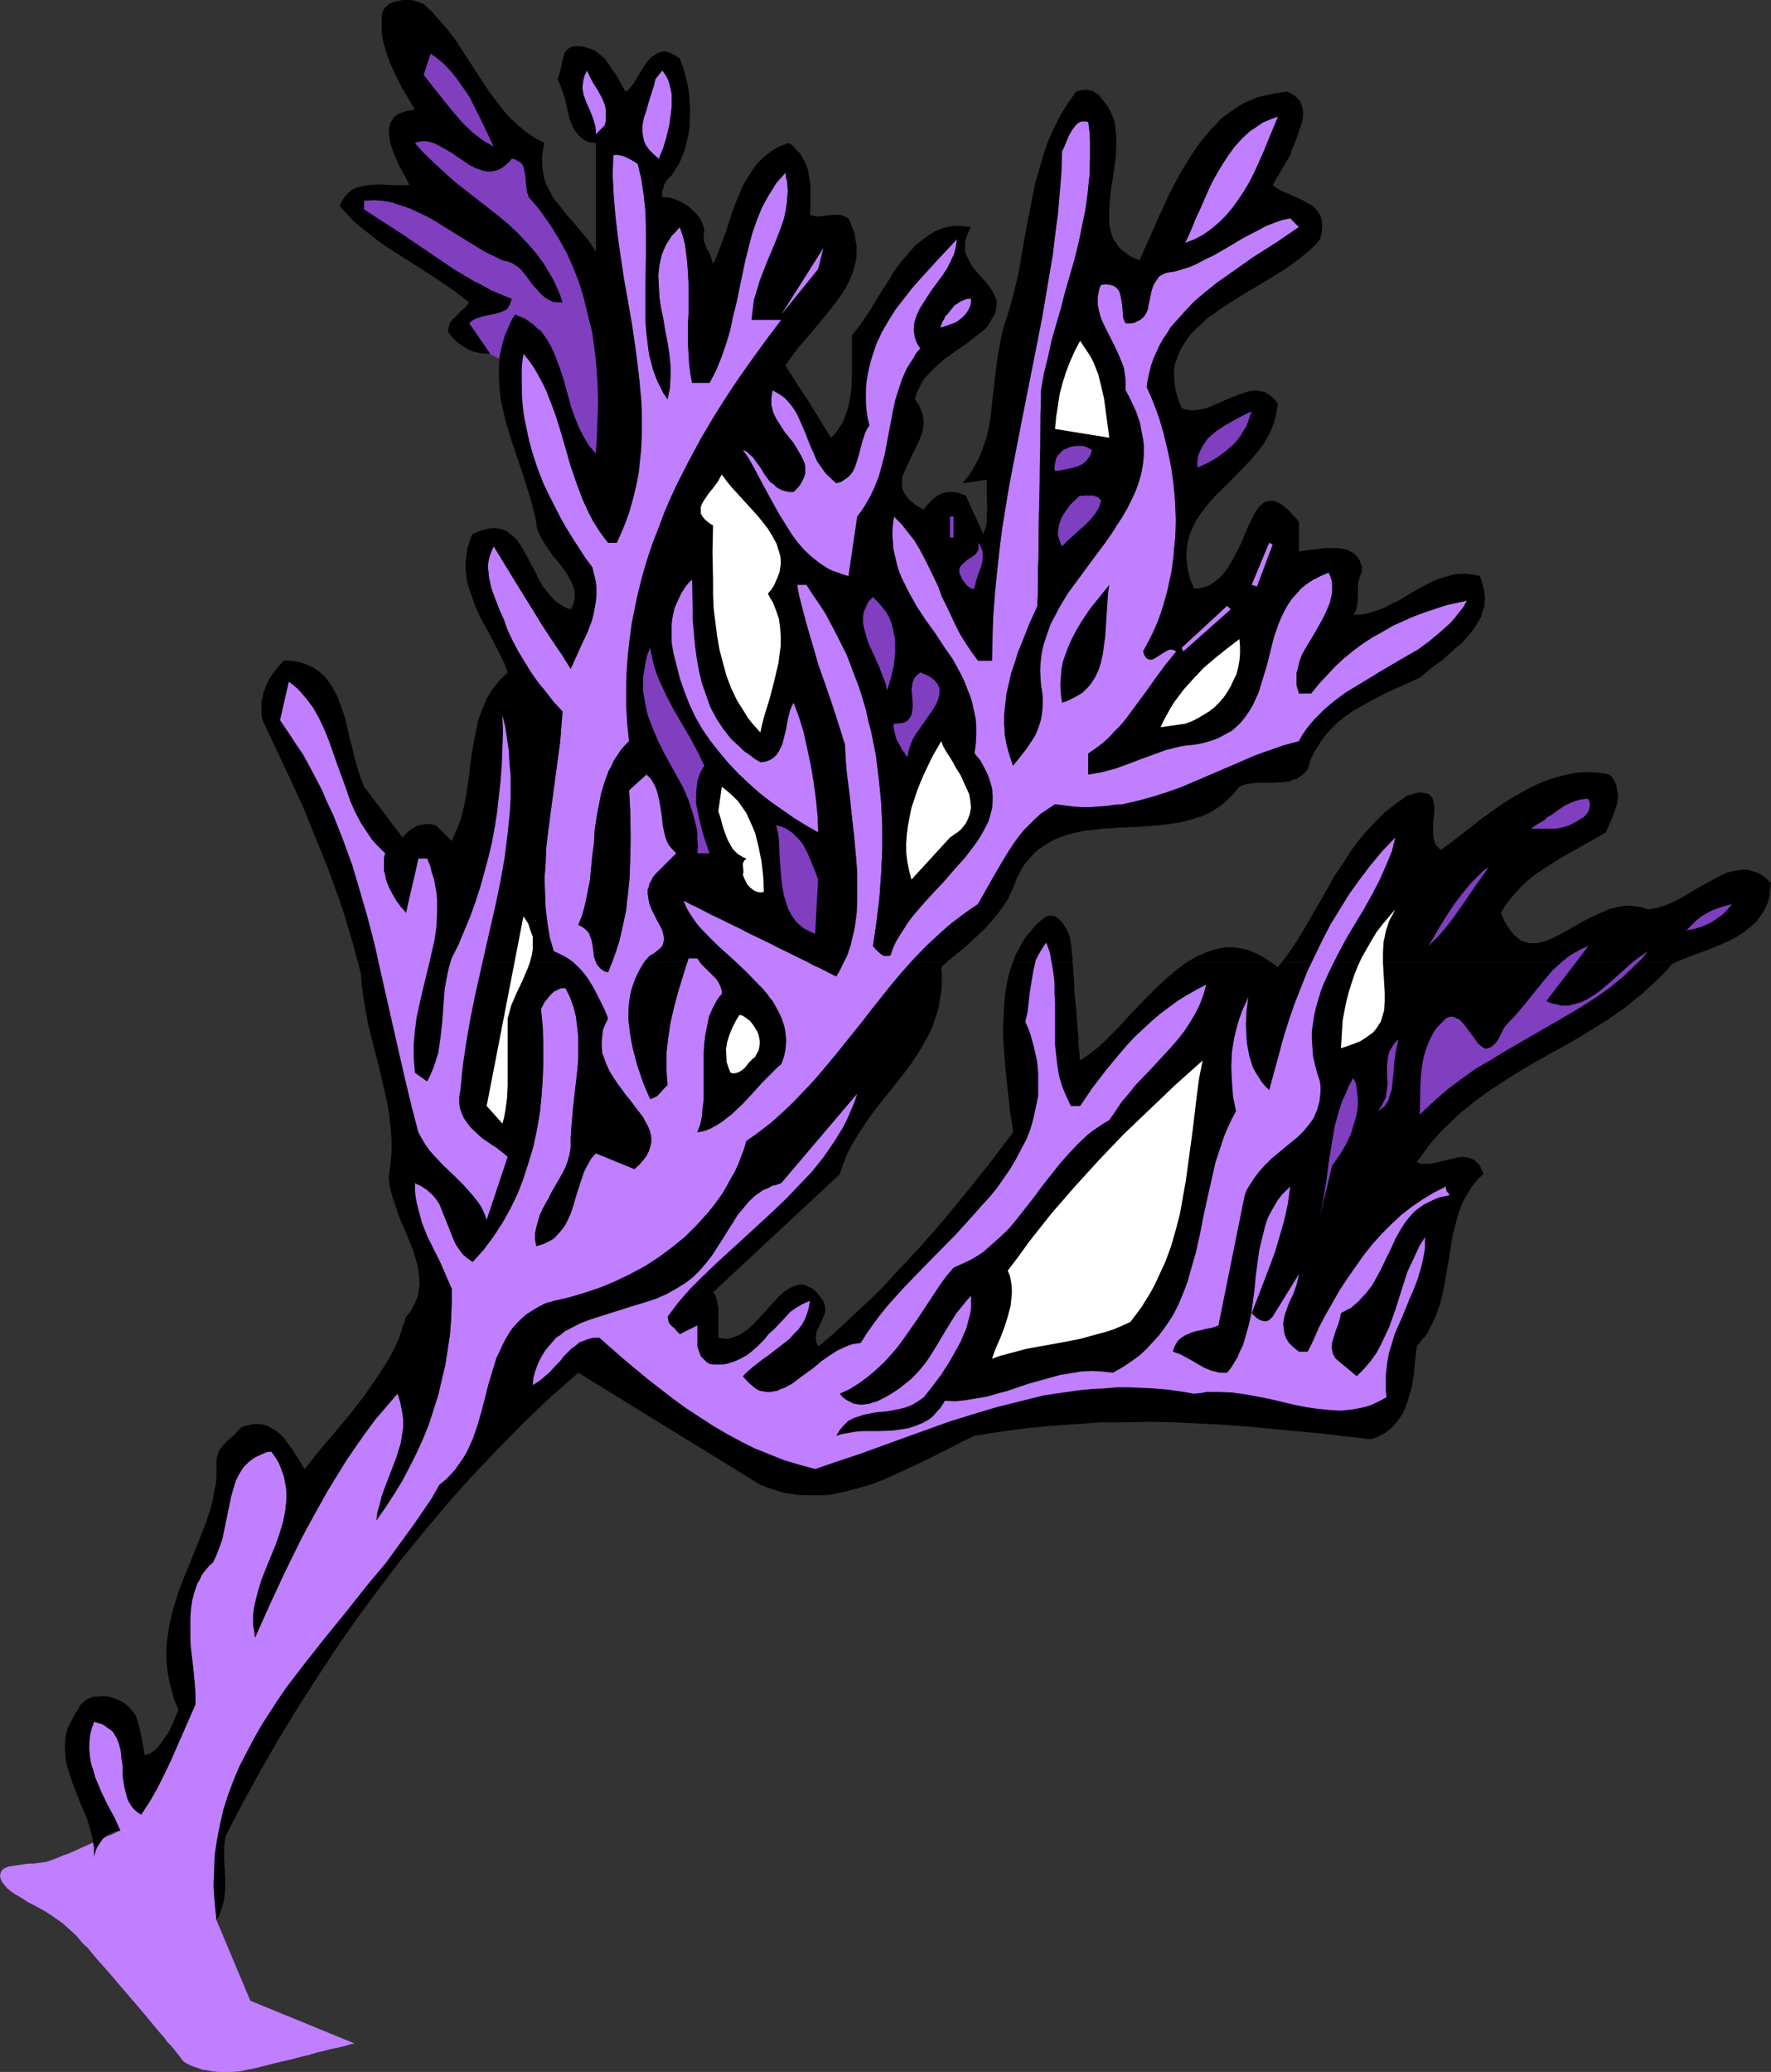 <?xml version="1.0" encoding="UTF-8" standalone="no"?>
<svg
   version="1.0"
   width="129.766mm"
   height="151.77mm"
   id="svg55"
   sodipodi:docname="Coral 10.wmf"
   xmlns:inkscape="http://www.inkscape.org/namespaces/inkscape"
   xmlns:sodipodi="http://sodipodi.sourceforge.net/DTD/sodipodi-0.dtd"
   xmlns="http://www.w3.org/2000/svg"
   xmlns:svg="http://www.w3.org/2000/svg">
  <rect width="100%" height="100%" fill="#333333" stroke="none"/>
  <sodipodi:namedview
     id="namedview55"
     pagecolor="#ffffff"
     bordercolor="#000000"
     borderopacity="0.25"
     inkscape:showpageshadow="2"
     inkscape:pageopacity="0.0"
     inkscape:pagecheckerboard="0"
     inkscape:deskcolor="#d1d1d1"
     inkscape:document-units="mm" />
  <defs
     id="defs1">
    <pattern
       id="WMFhbasepattern"
       patternUnits="userSpaceOnUse"
       width="6"
       height="6"
       x="0"
       y="0" />
  </defs>
  <path
     style="fill:#7f3fbf;fill-opacity:1;fill-rule:evenodd;stroke:none"
     d="m 141.885,101.151 -11.797,-5.979 -0.162,-5.655 6.141,-6.948 -31.189,-18.582 -7.595,-7.594 5.01,-4.201 22.786,6.786 -12.605,-22.783 5.818,0.808 17.776,6.786 9.211,-2.585 7.595,17.774 15.19,30.378 2.424,37.972 -5.01,5.817 z"
     id="path1" />
  <path
     style="fill:#bf7fff;fill-opacity:1;fill-rule:evenodd;stroke:none"
     d="m 59.954,531.609 -0.485,-4.686 -0.323,-4.686 0.162,-4.363 0.162,-4.363 0.646,-4.201 0.808,-4.201 0.97,-4.201 1.293,-4.04 1.454,-3.878 1.616,-3.878 1.939,-3.716 1.939,-3.716 2.101,-3.716 2.262,-3.555 2.424,-3.716 2.424,-3.555 5.333,-6.948 5.494,-6.948 5.656,-6.948 5.494,-6.948 5.656,-6.786 5.171,-7.11 2.586,-3.555 2.424,-3.555 2.424,-3.555 2.101,-3.716 1.616,-1.293 1.454,-1.454 1.293,-1.454 1.131,-1.616 1.131,-1.616 0.97,-1.616 0.808,-1.777 0.808,-1.777 1.293,-3.716 1.131,-3.878 0.97,-3.716 0.97,-3.878 1.131,-3.716 1.131,-3.716 0.808,-1.616 0.808,-1.777 0.808,-1.616 0.97,-1.616 0.97,-1.454 1.293,-1.454 1.293,-1.293 1.293,-1.131 1.778,-1.131 1.616,-0.97 1.939,-0.97 2.262,-0.646 4.202,-0.97 4.363,-1.293 4.363,-1.454 4.202,-1.777 4.04,-1.939 4.202,-2.262 3.717,-2.424 3.717,-2.747 3.555,-2.909 3.232,-3.232 3.07,-3.393 1.454,-1.777 1.293,-1.777 1.293,-1.777 1.131,-1.939 1.131,-2.101 1.131,-1.939 0.97,-2.101 0.808,-2.101 0.808,-2.101 0.646,-2.262 2.424,-1.616 2.262,-1.777 2.262,-1.777 2.101,-1.939 4.202,-3.878 4.04,-4.201 3.717,-4.201 3.717,-4.524 7.272,-9.049 7.11,-9.049 3.717,-4.524 3.878,-4.201 4.04,-4.04 4.202,-3.878 2.262,-1.939 2.262,-1.777 2.262,-1.616 2.424,-1.616 2.101,-3.716 2.101,-3.716 2.262,-3.878 2.262,-3.716 1.293,-1.939 1.293,-1.777 1.293,-1.616 1.616,-1.616 1.616,-1.616 1.616,-1.454 1.939,-1.293 1.939,-1.293 2.586,0.323 2.424,0.323 2.424,0.162 h 2.262 l 2.262,-0.162 2.262,-0.162 2.262,-0.323 2.262,-0.162 4.202,-0.97 4.202,-1.131 4.04,-1.293 4.04,-1.454 7.918,-3.393 7.918,-3.393 4.04,-1.777 4.04,-1.454 4.202,-1.454 4.202,-1.131 0.97,-1.777 1.131,-1.616 1.131,-1.454 1.293,-1.454 1.293,-1.293 1.293,-1.293 2.909,-2.424 3.07,-2.262 3.232,-1.939 6.626,-4.04 6.626,-3.878 3.394,-1.939 3.07,-2.262 2.909,-2.424 2.909,-2.585 1.293,-1.454 1.131,-1.454 1.293,-1.616 0.97,-1.777 -2.909,0.646 -2.909,0.646 -2.909,0.97 -2.909,0.97 -3.07,1.131 -2.909,1.293 -2.909,1.293 -2.747,1.616 -2.909,1.616 -2.747,1.777 -2.586,1.939 -2.586,2.101 -2.424,2.262 -2.262,2.424 -2.262,2.424 -2.101,2.585 h -3.394 l -0.323,-1.131 -0.323,-1.131 v -1.131 -1.131 -1.131 l 0.323,-1.131 0.485,-2.101 0.808,-2.101 1.131,-1.939 2.424,-4.04 2.262,-4.04 0.97,-2.101 0.808,-1.939 0.485,-2.101 0.162,-0.969 v -0.97 -1.131 l -0.162,-1.131 -0.323,-0.97 -0.485,-1.131 -2.262,0.97 -1.939,0.97 -1.778,1.131 -1.616,1.293 -1.293,1.454 -1.293,1.454 -1.131,1.616 -0.97,1.777 -0.808,1.616 -0.808,1.939 -1.293,3.716 -0.97,3.878 -0.97,3.878 -1.131,3.716 -1.131,3.716 -0.808,1.777 -0.808,1.777 -0.97,1.616 -0.97,1.454 -1.131,1.454 -1.293,1.293 -1.454,1.293 -1.778,0.97 -1.778,0.97 -2.101,0.808 -2.262,0.646 -2.586,0.485 -1.939,0.162 -1.939,0.323 -1.939,0.485 -1.939,0.485 -3.555,1.293 -3.555,1.293 -3.394,1.293 -3.555,1.293 -3.717,0.97 -1.778,0.323 -1.939,0.323 v -5.817 l 2.101,-1.454 1.939,-1.454 1.778,-1.616 1.616,-1.777 1.616,-1.616 1.454,-1.777 2.747,-3.716 2.747,-3.716 2.747,-3.878 2.747,-3.716 2.909,-3.555 -0.646,-0.323 -0.485,-0.162 h -0.646 l -0.646,0.162 -1.293,0.808 -1.293,0.808 -1.293,0.808 -0.485,0.162 h -0.646 l -0.485,-0.162 -0.485,-0.323 -0.485,-0.808 -0.323,-0.97 1.131,-1.939 0.97,-2.101 0.97,-2.101 0.97,-2.101 0.808,-2.101 0.646,-2.262 1.293,-4.686 0.97,-4.524 0.646,-4.848 0.485,-4.848 0.162,-4.848 -0.162,-5.009 -0.485,-4.848 -0.646,-4.686 -0.97,-4.848 -1.131,-4.524 -1.293,-4.524 -1.616,-4.363 -1.778,-4.04 0.323,-2.101 0.485,-2.101 0.485,-1.939 0.646,-1.777 0.808,-1.777 0.808,-1.777 0.97,-1.777 1.131,-1.616 0.97,-1.616 1.293,-1.454 2.586,-2.908 2.747,-2.908 3.07,-2.585 3.232,-2.585 3.232,-2.262 6.626,-4.686 6.626,-4.201 3.07,-2.101 3.07,-2.101 v 0 l -2.424,-2.424 -2.262,0.485 -2.262,0.808 -2.101,0.808 -2.101,1.131 -4.363,2.262 -4.04,2.424 -4.202,2.424 -2.101,0.969 -2.101,1.131 -2.101,0.97 -2.101,0.646 -2.101,0.646 -2.101,0.323 -0.646,0.162 -0.646,0.323 -1.131,0.646 -0.646,0.97 -0.646,0.97 -0.485,1.131 -0.323,1.131 -0.485,2.424 -0.323,1.293 -0.162,1.131 -0.485,1.131 -0.646,0.97 -0.97,0.808 -0.97,0.485 -0.646,0.323 -0.808,0.162 h -0.808 -0.808 l -0.323,-0.646 -0.323,-0.808 -0.162,-1.777 -0.162,-1.939 -0.323,-1.939 -0.162,-0.808 -0.323,-0.97 -0.485,-0.646 -0.485,-0.485 -0.808,-0.485 -0.808,-0.162 -1.131,-0.162 -1.293,0.162 -0.485,0.97 -0.162,0.808 -0.323,1.777 v 1.777 l 0.323,1.777 0.485,1.777 0.646,1.616 1.778,3.555 1.778,3.555 0.808,1.777 0.808,1.939 0.646,1.777 0.323,2.101 0.162,1.939 v 2.101 l 0.808,1.454 0.808,1.616 0.808,1.616 0.646,1.454 0.485,1.616 0.485,1.454 0.485,2.909 0.485,2.747 v 2.747 l -0.162,2.747 -0.485,2.585 -0.808,2.585 -0.808,2.424 -1.131,2.424 -1.293,2.424 -1.293,2.424 -1.616,2.262 -3.07,4.686 -3.394,4.524 -3.555,4.686 -3.232,4.524 -1.454,2.424 -1.454,2.424 -1.293,2.424 -1.131,2.424 -0.808,2.585 -0.808,2.424 -0.485,2.585 -0.323,2.747 v 2.747 l 0.162,2.909 0.323,1.939 0.162,1.777 v 1.616 l -0.162,1.777 -0.162,1.454 -0.323,1.454 -0.485,1.454 -0.485,1.293 -0.485,1.131 -0.808,1.293 -1.616,2.424 -1.778,2.262 -1.939,2.424 -0.97,-2.909 -0.808,-2.909 -0.485,-2.747 -0.162,-2.909 v -2.909 l 0.323,-2.747 0.323,-2.909 0.646,-2.747 0.646,-2.909 0.97,-2.747 0.808,-2.747 1.131,-2.747 2.101,-5.332 2.262,-5.009 0.97,-59.624 0.808,-4.686 1.131,-4.524 0.97,-4.524 1.293,-4.524 1.293,-4.363 1.131,-4.524 2.586,-8.887 1.131,-4.524 0.97,-4.686 0.97,-4.686 0.646,-4.686 0.485,-4.686 0.162,-5.009 v -4.847 l -0.162,-2.585 -0.323,-2.585 -0.646,-0.162 h -0.646 -0.646 l -0.646,0.323 -0.485,0.323 -0.485,0.485 -0.97,1.293 -0.808,1.454 -0.646,1.454 -0.646,1.616 -0.646,1.293 -0.162,4.524 -0.323,4.363 -0.808,8.725 -0.97,8.725 -1.454,8.725 -1.454,8.564 -1.616,8.725 -3.394,17.289 -3.394,17.451 -1.616,8.726 -1.454,8.887 -1.131,8.887 -0.808,9.049 -0.323,4.524 -0.323,4.524 -0.162,4.686 v 4.686 h -3.878 l -1.778,-2.424 -1.616,-2.424 -1.616,-2.585 -1.293,-2.585 -2.424,-5.171 -1.293,-2.585 -0.97,-2.747 -2.586,-5.332 -1.293,-2.585 -1.293,-2.424 -1.454,-2.424 -1.778,-2.262 -1.778,-2.262 -2.101,-2.101 -0.323,2.424 -0.162,2.262 0.162,2.262 0.162,2.101 0.485,2.101 0.485,2.101 0.646,2.101 0.808,1.939 0.97,1.939 0.97,1.939 2.101,3.716 2.424,3.716 2.586,3.555 2.424,3.716 2.586,3.716 2.101,3.878 0.97,1.939 0.808,2.101 0.808,1.939 0.646,2.101 0.485,2.262 0.485,2.262 0.162,2.262 v 2.262 l -0.162,2.424 -0.323,2.585 1.616,1.939 1.131,2.101 0.97,1.939 0.646,1.939 0.485,1.777 0.162,1.777 v 1.939 l -0.162,1.777 -0.485,1.777 -0.485,1.777 -0.808,1.616 -0.97,1.777 -0.97,1.616 -1.131,1.616 -2.586,3.393 -2.909,3.232 -2.909,3.393 -3.07,3.232 -3.07,3.393 -2.747,3.232 -1.293,1.777 -1.131,1.777 -1.131,1.777 -0.97,1.616 -0.808,1.777 -0.646,1.939 -0.808,0.162 h -0.646 l -0.646,-0.162 -0.485,-0.323 -1.293,-1.131 -0.97,-1.131 0.97,-6.625 0.808,-6.625 0.485,-6.787 0.323,-6.625 v -6.625 l -0.323,-6.625 -0.646,-6.463 -0.808,-6.463 -1.293,-6.463 -0.808,-3.07 -0.646,-3.07 -0.97,-3.232 -0.97,-3.07 -1.131,-2.909 -1.131,-3.07 -1.131,-2.909 -1.454,-2.909 -1.454,-2.909 -1.454,-2.747 -1.454,-2.747 -1.778,-2.747 -1.778,-2.585 -1.778,-2.747 h -2.586 l 0.485,2.747 0.646,2.585 1.454,5.494 1.616,5.494 1.616,5.655 0.97,2.747 0.97,2.747 1.939,5.655 1.778,5.494 1.778,5.655 0.162,3.878 0.323,4.201 0.485,4.201 0.485,4.201 1.131,8.726 0.323,4.363 0.323,4.201 0.162,4.201 v 4.201 l -0.162,4.201 -0.485,3.878 -0.323,1.939 -0.485,1.777 -0.485,1.777 -0.485,1.777 -0.808,1.777 -0.808,1.616 -0.808,1.616 -0.97,1.616 -42.339,-21.006 0.646,1.454 0.646,1.293 0.808,1.454 0.97,1.293 2.101,2.585 2.424,2.424 2.586,2.585 2.747,2.424 5.333,5.171 2.586,2.585 2.424,2.585 0.97,1.454 0.97,1.454 0.808,1.454 0.808,1.454 0.646,1.454 0.485,1.616 0.323,1.616 0.162,1.616 v 1.777 l -0.162,1.777 -0.485,1.777 -0.646,1.939 -1.293,1.131 -1.454,1.454 -2.747,2.747 -2.747,3.07 -2.586,2.747 -2.909,2.747 -1.454,1.131 -1.454,1.131 -1.616,0.97 -1.454,0.808 -1.778,0.646 -1.778,0.323 0.808,-2.101 0.485,-2.262 0.162,-2.262 0.323,-2.424 v -5.171 -5.171 -2.585 l 0.162,-2.585 0.323,-2.585 0.485,-2.424 0.485,-2.424 0.97,-2.262 1.131,-2.101 0.646,-0.969 0.808,-0.97 v -0.808 l -0.162,-0.808 -0.646,-1.293 -0.808,-1.293 -0.97,-1.131 -1.131,-1.131 -1.131,-0.969 -1.131,-1.131 -0.808,-1.293 h -2.424 l -1.454,4.201 -1.293,4.363 -1.131,4.363 -1.131,4.524 -0.646,4.363 -0.485,4.363 v 2.262 4.363 l 0.323,2.262 -1.131,1.131 -1.131,1.293 -0.646,0.646 -0.646,0.323 -0.646,0.323 -0.646,0.162 -1.939,-4.847 -1.778,-5.009 -0.646,-2.585 -0.646,-2.747 -0.485,-2.585 -0.323,-2.585 -0.162,-2.585 v -2.424 l 0.323,-2.585 0.485,-2.424 0.97,-2.585 0.97,-2.262 1.454,-2.424 0.808,-1.131 0.97,-0.97 0.97,-0.485 0.808,-0.646 0.646,-0.485 0.485,-0.485 0.485,-0.485 0.162,-0.485 0.162,-0.646 0.162,-0.646 -0.162,-1.293 -0.323,-1.293 -0.646,-1.293 -0.808,-1.454 -1.454,-2.908 -0.646,-1.616 -0.323,-1.616 -0.162,-1.454 v -0.97 l 0.323,-0.808 0.162,-0.808 0.485,-0.808 0.485,-0.97 0.646,-0.808 5.818,-5.817 -0.97,-0.97 -0.97,-1.131 -0.646,-1.131 -0.485,-1.454 -0.323,-1.293 -0.323,-1.616 -0.323,-2.908 -0.485,-3.07 -0.323,-1.616 -0.323,-1.454 -0.485,-1.454 -0.646,-1.293 -0.808,-1.293 -1.131,-1.131 -4.848,4.363 0.323,6.302 0.162,6.463 -0.162,6.463 -0.323,6.625 -0.323,3.07 -0.485,3.393 -0.485,3.07 -0.646,3.232 -0.808,3.07 -0.808,2.909 -1.131,3.07 -1.131,2.747 -1.131,-0.323 -0.97,-0.646 -0.646,-0.808 -0.485,-0.646 -0.323,-0.97 -0.323,-0.97 -0.323,-2.101 -0.323,-2.101 -0.162,-0.97 -0.485,-0.97 -0.485,-0.808 -0.646,-0.646 -0.808,-0.646 -1.131,-0.485 1.131,-2.909 0.808,-3.07 0.646,-3.232 0.646,-3.232 0.646,-6.787 0.485,-3.555 0.162,-3.393 0.485,-3.393 0.646,-3.393 0.646,-3.393 0.97,-3.232 1.131,-3.07 0.808,-1.454 0.646,-1.454 0.97,-1.454 0.97,-1.454 1.131,-1.293 1.131,-1.131 -0.485,-4.201 -0.162,-4.04 -0.162,-4.201 v -4.04 l 0.162,-3.878 0.323,-4.04 0.485,-4.04 0.485,-3.878 0.808,-3.878 0.808,-3.878 0.97,-3.878 0.97,-3.716 1.131,-3.716 1.293,-3.716 1.454,-3.716 1.454,-3.716 1.454,-3.716 1.616,-3.555 1.778,-3.555 1.778,-3.555 3.717,-6.948 4.04,-6.787 4.363,-6.787 4.525,-6.463 4.686,-6.463 4.686,-6.302 h -8.242 l 0.323,-2.747 0.323,-2.747 0.808,-2.585 0.808,-2.747 1.939,-5.009 2.101,-5.009 0.97,-2.424 0.97,-2.585 0.808,-2.424 0.485,-2.424 0.323,-2.424 0.162,-2.585 -0.162,-2.585 -0.323,-1.131 -0.162,-1.293 -1.293,1.454 -1.293,1.454 -0.97,1.616 -1.131,1.777 -1.778,3.232 -1.454,3.555 -1.293,3.716 -0.97,3.716 -0.97,3.878 -0.808,3.878 -0.808,3.878 -0.808,3.878 -0.97,3.878 -0.808,3.878 -1.131,3.716 -1.293,3.716 -1.454,3.555 -1.778,3.393 h -4.848 l -0.485,-2.585 -0.323,-2.747 -0.162,-2.747 -0.162,-2.747 V 89.517 l 0.162,-2.747 v -2.747 -5.655 l -0.162,-2.747 -0.162,-2.585 -0.323,-2.747 -0.323,-2.585 -0.646,-2.424 -0.808,-2.424 -1.131,1.293 -1.131,1.131 -0.808,1.293 -0.808,1.293 -0.646,1.454 -0.485,1.293 -0.323,1.293 -0.323,1.454 -0.162,1.454 -0.162,1.454 0.162,2.908 0.162,3.07 0.485,3.232 0.646,3.07 0.485,3.07 0.646,3.232 0.485,3.232 0.323,3.07 v 3.232 l -0.162,3.07 -0.323,1.454 -0.323,1.616 -1.131,-1.616 -0.808,-1.616 -0.808,-1.616 -0.646,-1.616 -0.646,-1.777 -0.485,-1.939 -0.485,-1.777 -0.323,-1.939 -0.485,-4.04 -0.323,-4.04 V 84.346 80.145 l 0.162,-8.887 v -4.363 -4.363 l -0.162,-4.363 -0.485,-4.363 -0.646,-4.363 -0.485,-1.939 -0.485,-2.101 -0.97,-0.646 -0.808,-0.485 -1.616,-0.808 -0.808,-0.323 -0.808,-0.162 -0.97,-0.162 -0.808,0.162 -0.162,3.393 v 3.393 l 0.323,6.786 0.808,6.786 0.97,6.948 2.101,13.573 1.293,6.786 0.97,6.786 0.808,6.625 0.646,6.786 0.162,3.232 v 3.393 3.232 l -0.162,3.393 -0.323,3.232 -0.323,3.393 -0.646,3.232 -0.808,3.232 -0.97,3.393 -0.97,3.232 -1.293,3.232 -1.454,3.232 h -2.424 l -1.131,-1.454 -1.131,-1.454 -1.939,-3.232 -1.616,-3.232 -1.454,-3.393 -1.293,-3.393 -1.131,-3.393 -2.101,-6.948 -2.262,-7.11 -0.97,-3.393 -1.293,-3.232 -1.454,-3.232 -1.616,-3.232 -1.778,-2.909 -1.131,-1.454 -1.131,-1.293 -0.485,4.04 v 4.201 l 0.162,4.201 0.323,4.04 0.808,3.878 0.808,4.04 1.131,3.878 1.293,3.878 1.454,3.716 1.778,3.555 1.778,3.555 1.778,3.555 2.101,3.393 1.939,3.07 2.101,3.232 2.101,2.909 0.485,1.939 0.485,2.101 0.162,1.777 v 1.939 l -0.162,1.777 -0.323,1.777 -0.323,1.777 -0.485,1.777 -1.293,3.393 -1.616,3.393 -1.454,3.232 -1.454,3.232 -2.424,-3.878 -2.747,-4.04 -2.747,-4.201 -2.586,-4.201 -5.494,-8.887 -5.333,-8.726 -0.646,1.454 -0.485,1.293 -0.323,1.454 -0.162,1.454 0.162,1.454 0.162,1.616 0.323,1.454 0.323,1.454 1.131,3.07 1.131,2.909 1.293,2.909 0.485,1.454 0.485,1.293 1.454,3.07 1.454,2.747 1.778,2.909 1.778,2.909 1.939,2.747 2.262,2.747 2.101,2.747 2.424,2.585 -0.323,4.04 -0.323,4.201 -1.131,8.402 -1.131,8.402 -1.131,8.564 -0.485,4.201 -0.162,4.201 -0.323,4.201 0.162,4.201 0.162,4.04 0.485,4.04 0.646,4.04 1.131,3.878 1.454,0.646 1.293,0.646 1.454,0.808 1.131,0.97 1.131,0.97 1.131,1.131 0.97,1.293 0.97,1.131 1.616,2.747 1.454,2.747 1.293,2.747 1.131,2.747 -0.808,1.616 -0.646,1.616 -0.162,1.616 -0.162,1.616 v 1.454 l 0.162,1.616 0.485,1.293 0.485,1.454 0.646,1.454 0.646,1.293 1.778,2.747 1.778,2.424 0.97,1.293 0.97,1.131 1.778,2.424 1.778,2.262 0.646,1.293 0.646,1.131 0.485,1.131 0.323,1.131 0.162,1.131 v 1.293 l -0.323,1.131 -0.323,1.131 -0.646,1.293 -0.97,1.293 -0.97,1.131 -1.454,1.293 -10.666,-4.363 -1.293,1.454 -0.97,1.777 -0.97,1.777 -0.646,1.939 -1.293,3.878 -1.131,3.878 -0.646,1.939 -0.808,1.777 -0.808,1.616 -1.131,1.454 -1.293,1.454 -0.646,0.646 -0.808,0.485 -0.97,0.485 -0.97,0.485 -0.97,0.323 -1.131,0.323 -0.323,-1.777 v -1.777 l 0.323,-1.616 0.485,-1.777 0.485,-1.616 0.808,-1.777 1.778,-3.232 0.808,-1.616 0.97,-1.616 1.939,-3.393 0.808,-1.616 0.646,-1.777 0.485,-1.777 0.323,-1.777 v -2.747 l 0.162,-2.747 0.485,-5.655 0.646,-5.655 0.646,-5.655 0.162,-2.747 v -2.909 -2.747 l -0.323,-2.747 -0.323,-2.747 -0.646,-2.585 -0.97,-2.747 -1.293,-2.585 h -0.485 -0.646 l -1.131,0.485 -0.97,0.485 -0.97,0.97 -0.808,0.97 -0.808,0.97 -0.485,0.97 -0.485,0.97 0.485,4.848 0.162,4.848 v 4.847 l -0.162,4.686 -0.323,4.848 -0.485,4.686 -0.808,4.686 -0.97,4.524 -1.293,4.363 -1.454,4.524 -1.616,4.201 -1.939,4.04 -2.262,4.04 -2.424,3.716 -2.747,3.716 -3.07,3.393 -1.454,-0.969 -1.293,-1.131 -0.97,-1.293 -0.97,-1.454 -0.646,-1.454 -0.646,-1.616 -1.293,-3.232 -1.293,-3.232 -0.646,-1.616 -0.97,-1.454 -1.131,-1.293 -1.293,-1.131 -1.454,-0.97 -0.97,-0.485 -0.97,-0.485 v 1.939 l 0.162,1.777 0.323,1.777 0.485,1.939 0.485,1.777 0.485,1.777 1.454,3.716 3.555,7.11 1.616,3.716 1.616,3.716 v 4.201 l -0.162,4.201 -0.323,4.363 -0.646,4.201 -0.646,4.201 -0.97,4.04 -0.97,4.201 -1.293,4.04 -1.293,4.04 -1.616,4.04 -1.778,3.878 -1.939,3.878 -1.939,3.716 -2.262,3.716 -2.424,3.716 -2.586,3.716 0.323,-2.424 0.646,-2.101 0.485,-2.101 0.808,-2.262 1.616,-4.201 1.616,-4.201 0.646,-2.101 0.646,-2.101 0.323,-2.101 0.323,-2.101 v -2.262 l -0.323,-2.262 -0.485,-2.424 -0.323,-1.131 -0.485,-1.293 -2.909,3.393 -3.07,3.555 -2.747,3.716 -2.747,3.878 -2.747,4.04 -2.586,4.201 -2.586,4.201 -2.424,4.363 -2.424,4.363 -2.424,4.524 -4.525,9.21 -4.202,9.049 -4.04,9.049 -0.162,-1.616 -0.323,-1.616 v -1.616 -1.616 l 0.162,-1.454 0.323,-1.616 0.808,-3.232 0.97,-3.232 1.293,-3.232 2.586,-6.302 1.131,-3.232 0.97,-3.232 0.646,-3.232 0.162,-1.616 0.162,-1.616 V 413.33 l -0.162,-1.616 -0.323,-1.777 -0.323,-1.454 -0.646,-1.777 -0.646,-1.616 -0.97,-1.616 -1.131,-1.616 -1.293,0.162 -1.131,0.485 -1.131,0.485 -0.97,0.485 -0.97,0.646 -0.808,0.646 -0.646,0.646 -0.808,0.808 -1.131,1.777 -0.97,1.939 -0.646,2.101 -0.646,2.262 -0.97,4.686 -0.97,4.686 -0.485,2.424 -0.808,2.262 -0.808,2.101 -0.97,2.101 -0.97,0.808 -0.808,0.97 -0.808,0.97 -0.646,0.97 -0.485,1.131 -0.646,0.97 -0.808,2.424 -0.646,2.424 -0.323,2.424 -0.162,2.585 v 2.585 2.747 l 0.162,2.747 0.646,5.332 0.485,5.171 0.162,2.585 v 2.424 l -3.394,7.756 -3.394,7.756 -1.778,3.716 -1.939,3.878 -2.101,3.716 -2.424,3.716 -0.808,-0.485 -0.808,-0.646 -0.646,-0.646 -0.485,-0.646 -0.485,-0.808 -0.485,-0.808 -0.485,-1.777 -0.485,-1.939 -0.323,-1.939 -0.162,-1.939 v -2.101 l -0.323,-1.939 -0.162,-1.939 -0.485,-1.939 -0.646,-1.616 -0.485,-0.808 -0.485,-0.808 -0.646,-0.646 -0.808,-0.485 -0.808,-0.646 -0.808,-0.485 -1.131,-0.323 -1.131,-0.323 -0.646,1.939 -0.485,1.939 -0.162,1.939 v 1.939 l 0.162,1.939 0.323,1.939 0.646,1.939 0.485,1.777 1.616,3.878 1.778,3.716 1.939,3.555 1.616,3.555 v 0 l -0.162,0.162 -0.485,0.162 -0.646,0.323 -0.97,0.485 -1.293,0.485 -1.293,0.646 -1.454,0.646 -1.616,0.646 -6.464,2.909 -1.454,0.485 -1.454,0.646 -1.293,0.485 -0.97,0.323 -0.97,0.323 -1.131,0.162 -2.424,0.323 H 8.08 l -1.293,0.162 -2.262,0.323 -1.131,0.162 -0.97,0.162 -0.808,0.323 -0.646,0.323 -0.485,0.485 L 0.162,518.521 0,519.329 l 0.162,0.808 0.485,0.97 0.646,0.808 0.646,0.808 0.97,0.808 1.131,0.808 1.131,0.646 1.293,0.808 1.293,0.808 3.07,1.616 1.454,0.808 1.778,1.131 1.616,1.131 1.616,1.131 1.616,1.454 1.616,1.454 0.808,0.808 0.808,0.97 0.97,1.131 1.131,0.97 2.101,2.585 2.424,2.747 2.424,2.747 2.586,3.07 5.01,5.817 2.424,2.908 2.262,2.747 2.101,2.424 0.808,1.131 0.97,0.97 0.808,0.97 0.646,0.808 0.646,0.808 0.485,0.646 0.323,0.485 0.323,0.323 0.162,0.323 h 0.162 v 0.162 h 0.162 l 0.485,0.323 0.646,0.323 0.646,0.323 0.808,0.323 0.97,0.323 1.293,0.485 1.293,0.162 1.616,0.323 1.616,0.162 h 1.778 1.939 l 2.262,-0.162 2.262,-0.485 2.424,-0.485 5.01,-1.293 4.848,-1.131 2.424,-0.646 2.101,-0.485 2.101,-0.646 2.101,-0.485 1.778,-0.485 1.616,-0.323 1.454,-0.323 1.293,-0.323 0.97,-0.323 0.646,-0.162 h 0.485 l 0.162,-0.162 -28.765,-11.796 z"
     id="path2" />
  <path
     style="fill:#000000;fill-opacity:1;fill-rule:evenodd;stroke:none"
     d="m 158.691,266.289 1.616,1.616 1.616,1.777 1.293,1.939 1.293,2.101 0.97,2.101 1.131,2.101 0.97,1.939 0.808,2.101 -0.808,1.616 -0.646,1.616 -0.162,1.616 -0.162,1.616 v 1.454 l 0.162,1.616 0.485,1.293 0.485,1.454 0.646,1.454 0.646,1.293 1.778,2.747 1.778,2.424 0.97,1.293 0.97,1.131 1.778,2.424 1.778,2.262 0.646,1.293 0.646,1.131 0.485,1.131 0.323,1.131 0.162,1.131 v 1.293 l -0.323,1.131 -0.323,1.131 -0.646,1.293 -0.97,1.293 -0.97,1.131 -1.454,1.293 -10.666,-4.363 -1.293,1.454 -0.97,1.777 -0.97,1.777 -0.646,1.939 -1.293,3.878 -1.131,3.878 -0.646,1.939 -0.808,1.777 -0.808,1.616 -1.131,1.454 -1.293,1.454 -0.646,0.646 -0.808,0.485 -0.97,0.485 -0.97,0.485 -0.97,0.323 -1.131,0.323 -0.323,-1.777 v -1.777 l 0.323,-1.616 0.485,-1.777 0.485,-1.616 0.808,-1.777 1.778,-3.232 0.808,-1.616 0.97,-1.616 1.939,-3.393 0.808,-1.616 0.646,-1.777 0.485,-1.777 0.323,-1.777 v -2.747 l 0.162,-2.747 0.485,-5.655 0.646,-5.655 0.646,-5.655 0.162,-2.747 v -2.909 -2.747 l -0.323,-2.747 -0.323,-2.747 -0.646,-2.585 -0.97,-2.747 -1.293,-2.585 h -0.485 -0.646 l -1.131,0.485 -0.97,0.485 -0.97,0.97 -0.808,0.97 -0.808,0.97 -0.485,0.97 -0.485,0.97 0.485,4.848 0.162,4.848 v 4.847 l -0.162,4.686 -0.323,4.848 -0.485,4.686 -0.808,4.686 -0.97,4.524 -1.293,4.363 -1.454,4.524 -1.616,4.201 -1.939,4.04 -2.262,4.04 -2.424,3.716 -2.747,3.716 -3.07,3.393 -1.454,-0.969 -1.293,-1.131 -0.97,-1.293 -0.97,-1.454 -0.646,-1.454 -0.646,-1.616 -1.293,-3.232 -1.293,-3.232 -0.646,-1.616 -0.97,-1.454 -1.131,-1.293 -1.293,-1.131 -1.454,-0.97 -0.97,-0.485 -0.97,-0.485 v 1.939 l 0.162,1.777 0.323,1.777 0.485,1.939 0.485,1.777 0.485,1.777 1.454,3.716 3.555,7.11 1.616,3.716 1.616,3.716 v 4.201 l -0.162,4.201 -0.323,4.363 -0.646,4.201 -0.646,4.201 -0.97,4.04 -0.97,4.201 -1.293,4.04 -1.293,4.04 -1.616,4.04 -1.778,3.878 -1.939,3.878 -1.939,3.716 -2.262,3.716 -2.424,3.716 -2.586,3.716 0.323,-2.424 0.646,-2.101 0.485,-2.101 0.808,-2.262 1.616,-4.201 1.616,-4.201 0.646,-2.101 0.646,-2.101 0.323,-2.101 0.323,-2.101 v -2.262 l -0.323,-2.262 -0.485,-2.424 -0.323,-1.131 -0.485,-1.293 -2.909,3.393 -3.07,3.555 -2.747,3.716 -2.747,3.878 -2.747,4.04 -2.586,4.201 -2.586,4.201 -2.424,4.363 -2.424,4.363 -2.424,4.524 -4.525,9.21 -4.202,9.049 -4.04,9.049 -0.162,-1.616 -0.323,-1.616 v -1.616 -1.616 l 0.162,-1.454 0.323,-1.616 0.808,-3.232 0.97,-3.232 1.293,-3.232 2.586,-6.302 1.131,-3.232 0.97,-3.232 0.646,-3.232 0.162,-1.616 0.162,-1.616 V 413.33 l -0.162,-1.616 -0.323,-1.777 -0.323,-1.454 -0.646,-1.777 -0.646,-1.616 -0.97,-1.616 -1.131,-1.616 -1.293,0.162 -1.131,0.485 -1.131,0.485 -0.97,0.485 -0.97,0.646 -0.808,0.646 -0.646,0.646 -0.808,0.808 -1.131,1.777 -0.97,1.939 -0.646,2.101 -0.646,2.262 -0.97,4.686 -0.97,4.686 -0.485,2.424 -0.808,2.262 -0.808,2.101 -0.97,2.101 -0.97,0.808 -0.808,0.97 -0.808,0.97 -0.646,0.97 -0.485,1.131 -0.646,0.97 -0.808,2.424 -0.646,2.424 -0.323,2.424 -0.162,2.585 v 2.585 2.747 l 0.162,2.747 0.646,5.332 0.485,5.171 0.162,2.585 v 2.424 l -3.394,7.756 -3.394,7.756 -1.778,3.716 -1.939,3.878 -2.101,3.716 -2.424,3.716 -0.808,-0.485 -0.808,-0.646 -0.646,-0.646 -0.485,-0.646 -0.485,-0.808 -0.485,-0.808 -0.485,-1.777 -0.485,-1.939 -0.323,-1.939 -0.162,-1.939 v -2.101 l -0.323,-1.939 -0.162,-1.939 -0.485,-1.939 -0.646,-1.616 -0.485,-0.808 -0.485,-0.808 -0.646,-0.646 -0.808,-0.485 -0.808,-0.646 -0.808,-0.485 -1.131,-0.323 -1.131,-0.323 -0.646,1.939 -0.485,1.939 -0.162,1.939 v 1.939 l 0.162,1.939 0.323,1.939 0.646,1.939 0.485,1.777 1.616,3.878 1.778,3.716 1.939,3.555 1.616,3.555 -0.646,0.162 -0.808,0.162 -1.293,0.485 -1.131,0.646 -0.97,0.97 -0.808,1.131 -0.808,1.293 -0.485,1.293 -0.323,1.293 v -1.454 -1.293 l -0.485,-2.747 -0.646,-2.585 -0.808,-2.585 -2.101,-5.009 -1.939,-5.009 -0.808,-2.424 -0.808,-2.585 -0.323,-2.424 -0.162,-2.424 0.162,-2.585 0.323,-1.293 0.323,-1.293 0.646,-1.293 0.646,-1.293 0.646,-1.293 0.97,-1.293 0.323,-0.808 0.485,-0.646 0.485,-0.485 0.646,-0.485 0.646,-0.485 0.808,-0.323 0.808,-0.323 h 0.97 l 1.778,-0.162 1.616,0.162 1.616,0.485 1.454,0.646 1.131,0.646 0.97,0.808 0.808,0.808 0.646,0.808 0.646,0.808 0.323,0.97 0.646,1.939 0.485,2.101 0.808,4.201 0.323,1.939 0.808,-0.162 0.646,-0.323 0.808,-0.485 0.646,-0.485 0.646,-0.646 0.646,-0.808 1.293,-1.777 1.293,-1.939 0.97,-2.101 0.808,-1.939 0.808,-1.939 -1.131,-2.424 -0.646,-2.424 -0.646,-2.424 -0.485,-2.424 -0.323,-2.262 -0.162,-2.262 v -2.262 l 0.162,-2.262 0.323,-2.262 0.323,-2.101 0.485,-2.262 0.485,-1.939 1.293,-4.363 1.454,-4.04 1.778,-4.201 1.616,-4.04 1.616,-4.04 1.616,-4.201 1.293,-4.04 0.485,-2.101 0.323,-2.101 0.485,-2.101 0.162,-2.101 v -2.101 -2.262 l 0.162,-0.808 0.162,-0.646 0.485,-1.454 0.97,-1.131 0.97,-1.131 1.131,-0.97 1.131,-0.97 0.97,-1.131 0.97,-0.97 1.616,-0.485 1.616,-0.323 h 1.616 l 1.293,0.162 1.293,0.485 1.131,0.646 1.131,0.646 0.97,0.808 0.97,0.97 0.808,1.131 1.778,2.424 3.232,5.171 4.04,-5.009 4.202,-5.009 4.202,-5.009 4.04,-5.171 1.778,-2.585 1.778,-2.585 1.778,-2.747 1.616,-2.585 1.454,-2.747 1.293,-2.909 0.97,-2.909 0.97,-2.909 0.97,-1.131 0.646,-1.131 0.646,-1.131 0.485,-1.131 0.485,-1.131 0.162,-1.131 0.162,-1.131 0.162,-1.131 -0.162,-2.424 -0.323,-2.424 -0.646,-2.262 -0.808,-2.585 -1.939,-4.848 -1.131,-2.424 -0.97,-2.585 -0.808,-2.424 -0.808,-2.424 -0.646,-2.585 -0.323,-2.424 0.485,-3.555 0.323,-3.555 v -3.555 l -0.323,-3.555 -0.323,-3.393 -0.646,-3.555 -0.808,-3.555 -0.808,-3.393 -0.808,-3.555 -0.97,-3.555 -1.778,-7.11 -0.646,-3.555 -0.646,-3.716 -0.485,-3.555 -0.323,-3.716 -0.808,-2.908 z"
     id="path3" />
  <path
     style="fill:#000000;fill-opacity:1;fill-rule:evenodd;stroke:none"
     d="m 169.518,266.289 -1.131,2.908 -0.646,-0.162 -0.646,-0.323 -0.808,-0.646 -0.808,-0.808 -0.485,-0.97 z"
     id="path4" />
  <path
     style="fill:#000000;fill-opacity:1;fill-rule:evenodd;stroke:none"
     d="m 190.365,266.289 -1.293,4.201 -1.293,4.201 -1.131,4.201 -0.97,4.363 -0.646,4.201 -0.485,4.363 v 4.363 l 0.162,1.939 0.162,2.262 -1.131,1.131 -1.131,1.293 -0.646,0.646 -0.646,0.323 -0.646,0.323 -0.646,0.162 -1.939,-4.524 -1.616,-4.848 -0.646,-2.424 -0.646,-2.424 -0.485,-2.585 -0.323,-2.424 -0.323,-2.424 v -2.424 l 0.162,-2.424 0.323,-2.424 0.646,-2.262 0.808,-2.262 1.131,-2.262 1.293,-2.262 z"
     id="path5" />
  <path
     style="fill:#000000;fill-opacity:1;fill-rule:evenodd;stroke:none"
     d="m 203.777,266.289 3.232,3.07 2.909,3.07 1.454,1.454 1.293,1.777 1.293,1.454 0.97,1.777 0.97,1.777 0.646,1.777 0.646,1.777 0.323,1.939 0.162,1.939 -0.162,2.101 -0.323,2.101 -0.808,2.262 -1.293,1.131 -1.454,1.454 -2.747,2.747 -2.747,3.07 -2.586,2.747 -2.909,2.747 -1.454,1.131 -1.454,1.131 -1.616,0.97 -1.454,0.808 -1.778,0.646 -1.778,0.323 0.808,-2.101 0.485,-2.262 0.162,-2.262 0.323,-2.424 v -5.171 -5.171 -2.585 l 0.162,-2.585 0.323,-2.585 0.485,-2.424 0.485,-2.424 0.97,-2.262 1.131,-2.101 0.646,-0.969 0.808,-0.97 v -0.808 l -0.162,-0.646 -0.485,-1.293 -0.646,-1.131 -0.97,-0.97 -0.97,-0.97 -1.939,-1.939 -0.97,-1.131 z"
     id="path6" />
  <path
     style="fill:#000000;fill-opacity:1;fill-rule:evenodd;stroke:none"
     d="m 233.673,266.289 -0.97,2.101 -1.131,1.939 -0.162,-0.162 -0.485,-0.162 -0.646,-0.323 -0.97,-0.485 -1.131,-0.646 -1.293,-0.646 -1.616,-0.646 -1.616,-0.97 z"
     id="path7" />
  <path
     style="fill:#000000;fill-opacity:1;fill-rule:evenodd;stroke:none"
     d="m 464.276,266.289 -0.485,0.323 -0.646,0.162 -1.939,2.262 -2.101,2.101 -2.101,1.939 -2.101,1.939 -2.262,1.777 -2.101,1.777 -4.525,3.232 -4.686,2.909 -4.686,2.909 -9.534,5.332 -4.848,2.747 -4.686,2.909 -4.686,3.07 -4.525,3.232 -2.101,1.777 -2.262,1.777 -1.939,1.939 -2.101,1.939 -2.101,2.262 -1.939,2.262 -1.778,2.424 -1.778,2.424 0.97,0.485 h 1.131 1.293 l 1.293,-0.162 2.586,-0.646 2.747,-0.646 1.454,-0.323 1.131,-0.162 1.293,0.162 1.131,0.323 0.97,0.485 0.485,0.485 0.485,0.485 0.485,0.485 0.323,0.808 0.323,0.646 0.323,0.969 -1.293,1.131 -1.131,1.293 -0.97,1.293 -0.808,1.454 -0.808,1.293 -0.808,1.454 -1.131,3.07 -0.808,3.07 -0.808,3.07 -0.97,6.463 -0.646,3.393 -0.485,3.07 -0.646,3.232 -0.808,3.07 -1.131,3.07 -0.646,1.454 -0.808,1.454 -0.646,1.454 -0.97,1.293 -1.131,1.293 -0.97,1.293 -0.485,3.878 -0.162,1.939 -0.162,1.939 -0.646,3.878 -0.646,1.939 -0.485,1.777 -0.646,1.777 -0.808,1.616 -0.97,1.454 -1.131,1.454 -1.293,1.293 -1.616,1.131 -1.778,0.969 -1.939,0.646 -6.949,-0.808 -6.949,-0.808 -6.949,-0.646 -6.787,-0.646 -6.787,-0.646 -6.626,-0.485 -6.787,-0.323 -6.626,-0.323 -6.787,-0.162 -6.626,0.162 h -6.787 l -6.949,0.485 -6.787,0.485 -6.949,0.646 -7.11,0.97 -7.272,1.131 -3.394,1.616 -3.394,1.777 -3.555,1.777 -3.555,1.777 -7.272,3.393 -3.555,1.616 -3.717,1.454 -3.878,1.131 -3.717,0.97 -3.878,0.808 -1.939,0.162 h -1.778 -1.939 -1.939 l -1.939,-0.162 -1.939,-0.323 -1.939,-0.323 -1.939,-0.646 -1.939,-0.646 -2.101,-0.808 -50.419,-31.024 -7.757,6.786 -7.434,7.11 -7.11,7.271 -7.11,7.433 -6.787,7.594 -6.626,7.918 -6.464,7.918 -6.141,8.079 -5.979,8.079 -5.818,8.402 -5.494,8.402 -5.494,8.564 -5.171,8.564 -5.01,8.726 -4.686,8.564 -4.525,8.726 -0.323,1.616 -0.162,1.616 v 3.07 l 0.162,2.909 0.162,2.909 v 2.747 l -0.323,2.747 -0.323,1.454 -0.485,1.454 -0.485,1.454 -0.808,1.454 -0.485,-4.686 -0.323,-4.686 0.162,-4.363 0.162,-4.363 0.646,-4.201 0.808,-4.201 0.97,-4.201 1.293,-4.04 1.454,-3.878 1.616,-3.878 1.939,-3.716 1.939,-3.716 2.101,-3.716 2.262,-3.555 2.424,-3.716 2.424,-3.555 5.333,-6.948 5.494,-6.948 5.656,-6.948 5.494,-6.948 5.656,-6.786 5.171,-7.11 2.586,-3.555 2.424,-3.555 2.424,-3.555 2.101,-3.716 1.616,-1.293 1.454,-1.454 1.293,-1.454 1.131,-1.616 1.131,-1.616 0.97,-1.616 0.808,-1.777 0.808,-1.777 1.293,-3.716 1.131,-3.878 0.97,-3.716 0.97,-3.878 1.131,-3.716 1.131,-3.716 0.808,-1.616 0.808,-1.777 0.808,-1.616 0.97,-1.616 0.97,-1.454 1.293,-1.454 1.293,-1.293 1.293,-1.131 1.778,-1.131 1.616,-0.97 1.939,-0.97 2.262,-0.646 4.202,-0.97 4.363,-1.293 4.363,-1.454 4.202,-1.777 4.04,-1.939 4.202,-2.262 3.717,-2.424 3.717,-2.747 3.555,-2.909 3.232,-3.232 3.07,-3.393 1.454,-1.777 1.293,-1.777 1.293,-1.777 1.131,-1.939 1.131,-2.101 1.131,-1.939 0.97,-2.101 0.808,-2.101 0.808,-2.101 0.646,-2.262 3.394,-2.424 3.394,-2.585 3.232,-2.747 2.909,-2.909 2.909,-3.07 2.909,-3.07 2.747,-3.232 2.747,-3.232 5.333,-6.625 2.586,-3.232 2.586,-3.393 5.333,-6.625 5.494,-6.463 h 10.019 l -1.616,1.454 0.162,2.262 v 2.262 l -0.162,2.101 -0.323,2.101 -0.323,2.101 -0.485,1.777 -0.646,1.939 -0.646,1.939 -0.808,1.777 -0.97,1.777 -1.939,3.393 -2.262,3.393 -2.424,3.232 -5.01,6.302 -2.586,3.232 -2.262,3.232 -2.262,3.393 -2.101,3.555 -0.97,1.777 -1.454,3.878 -0.646,1.939 -35.067,32.64 0.485,0.646 0.323,0.646 0.323,1.454 0.323,1.616 v 1.777 1.616 1.616 1.616 1.616 l 1.131,0.162 1.131,0.162 0.97,-0.162 0.97,-0.323 0.97,-0.323 0.97,-0.485 0.97,-0.646 0.97,-0.646 1.778,-1.616 1.778,-1.939 3.394,-3.716 1.616,-1.777 1.616,-1.454 0.97,-0.646 0.808,-0.485 0.808,-0.323 0.97,-0.323 0.808,-0.162 h 0.97 l 0.808,0.323 0.97,0.485 0.97,0.485 0.808,0.808 0.97,1.131 0.97,1.293 0.323,0.97 0.162,0.97 v 0.808 l -0.162,0.808 -0.646,1.616 -0.646,1.454 -0.808,1.454 -0.323,1.454 v 0.646 0.808 l 0.323,0.808 0.323,0.808 3.717,-3.07 3.555,-3.232 3.555,-3.393 3.717,-3.393 3.555,-3.555 3.394,-3.716 6.949,-7.433 6.787,-7.756 6.464,-7.918 6.302,-7.918 5.979,-7.918 -0.323,-2.747 -0.485,-2.747 -0.646,-5.979 -0.646,-5.979 -0.485,-6.14 -0.162,-3.232 v -3.07 l 0.162,-3.07 0.162,-2.909 0.323,-3.07 0.485,-2.747 0.646,-2.747 0.97,-2.747 h 16.483 l 0.162,1.939 0.162,1.939 0.162,4.363 0.485,4.524 0.323,4.363 0.162,2.101 0.162,1.777 v 1.777 l 0.162,1.454 0.162,1.293 v 0.97 0.323 l 0.162,0.323 v 0.162 l 1.616,-1.131 1.616,-1.131 1.778,-1.454 1.778,-1.616 1.778,-1.777 1.778,-1.777 3.555,-3.878 3.878,-4.04 3.878,-3.878 1.939,-1.777 2.101,-1.777 1.939,-1.616 2.101,-1.454 h 22.947 l 0.646,0.485 1.454,0.97 1.131,-1.454 z"
     id="path8" />
  <path
     style="fill:#000000;fill-opacity:1;fill-rule:evenodd;stroke:none"
     d="m 145.601,133.791 -1.939,-5.817 -1.939,-5.817 -1.778,-5.817 -0.646,-2.908 -0.646,-2.909 -0.323,-2.909 -0.162,-3.07 v -2.909 l 0.162,-2.909 0.646,-2.908 0.808,-2.908 1.293,-2.908 0.646,-1.454 0.97,-1.454 1.454,0.646 1.293,0.485 1.131,0.808 1.131,0.808 0.97,0.97 1.131,0.808 0.808,1.131 0.808,1.131 1.293,2.262 1.131,2.585 0.97,2.585 0.97,2.747 1.616,5.817 0.808,2.909 0.97,2.747 1.131,2.747 1.293,2.585 1.454,2.424 0.97,1.131 0.97,1.131 0.323,-4.848 0.162,-4.847 0.162,-4.848 -0.162,-4.848 -0.323,-4.686 -0.485,-4.686 -0.646,-4.686 -1.131,-4.524 -1.131,-4.686 -1.293,-4.363 -1.616,-4.201 -1.939,-4.363 -2.262,-4.04 -2.424,-3.878 -2.747,-3.878 -1.454,-1.777 -1.616,-1.777 -0.162,-0.646 -0.323,-0.808 -0.162,-1.454 -0.323,-3.393 -0.323,-1.454 -0.162,-0.646 -0.323,-0.646 -0.485,-0.646 -0.808,-0.323 -0.646,-0.485 -0.97,-0.162 -0.808,0.969 -0.97,0.808 -0.808,0.646 -0.808,0.485 -0.808,0.323 -0.808,0.162 -0.808,0.162 h -0.808 l -1.616,-0.323 -1.778,-0.646 -1.616,-0.808 -1.616,-1.131 -1.778,-1.131 -1.616,-1.131 -1.616,-0.97 -1.778,-0.969 -1.616,-0.808 -1.778,-0.485 h -0.808 -0.808 l -0.808,0.162 -0.97,0.323 2.586,2.908 2.909,2.747 2.747,2.585 2.909,2.585 2.909,2.262 3.07,2.424 5.818,4.524 2.909,2.424 2.586,2.424 2.586,2.747 2.424,2.747 2.262,3.07 0.97,1.616 0.97,1.616 0.97,1.777 0.808,1.777 0.808,1.939 0.646,1.939 h -1.454 l -1.293,-0.162 -1.293,-0.646 -0.97,-0.646 -0.97,-0.808 -0.808,-0.969 -1.778,-1.939 -1.454,-2.101 -0.97,-1.131 -0.808,-0.969 -1.131,-0.808 -0.97,-0.646 -1.293,-0.485 -1.454,-0.323 -2.262,-1.131 -2.424,-1.131 -4.525,-2.747 -4.686,-2.908 -4.686,-2.908 -2.262,-1.293 -2.424,-1.131 -2.424,-1.131 -2.424,-0.808 -2.424,-0.808 -2.586,-0.485 -2.586,-0.162 -2.586,0.162 v 0 2.424 l 5.01,3.232 5.01,3.232 10.019,6.786 5.01,3.393 5.171,3.07 2.586,1.293 2.586,1.454 2.747,1.131 2.747,1.131 -0.323,0.969 -0.323,0.808 -0.485,0.808 -0.485,0.485 -0.808,0.323 -0.646,0.323 -1.778,0.485 -1.778,0.323 -1.939,0.485 -0.97,0.323 -0.808,0.323 -0.808,0.485 -0.646,0.646 5.818,8.402 h -1.293 l -1.454,-0.162 -1.616,-0.323 -1.616,-0.646 -1.616,-0.97 -1.454,-0.969 -1.293,-1.293 -1.293,-1.616 v -0.808 l 0.162,-0.646 0.323,-1.131 0.808,-0.969 0.808,-0.808 0.808,-0.808 0.97,-0.969 0.97,-0.808 0.97,-1.293 -2.101,-1.616 -2.101,-1.616 -4.525,-3.07 -4.686,-3.07 -4.848,-3.07 -4.848,-3.07 -2.262,-1.616 -2.262,-1.777 -2.262,-1.777 -2.101,-1.777 -1.939,-2.101 -1.939,-2.101 0.646,-1.454 0.808,-1.131 0.808,-0.97 0.97,-0.808 1.131,-0.646 1.293,-0.323 1.293,-0.323 1.293,-0.162 2.747,-0.162 2.909,0.162 h 2.747 2.747 l -0.646,-1.131 -0.646,-1.293 -0.808,-1.454 -0.808,-1.454 -1.454,-3.393 -0.646,-1.616 -0.485,-1.777 -0.162,-1.616 -0.162,-1.454 0.323,-1.454 0.162,-0.646 0.485,-0.646 0.323,-0.646 0.485,-0.485 0.646,-0.485 0.808,-0.323 0.808,-0.323 0.97,-0.323 1.131,-0.162 1.131,-0.162 -1.778,-3.07 -1.778,-2.908 -1.616,-3.232 -1.454,-3.07 -1.131,-3.07 -0.97,-3.232 -0.323,-1.616 -0.162,-1.454 V 7.11 5.494 4.524 l 0.162,-0.969 0.323,-0.808 0.485,-0.646 0.646,-0.646 0.646,-0.485 0.808,-0.323 0.97,-0.323 0.97,-0.162 L 111.665,0 h 0.97 0.97 l 0.97,0.162 0.97,0.323 0.97,0.323 0.808,0.323 2.424,2.262 2.262,2.585 2.101,2.424 2.101,2.747 3.555,5.494 3.555,5.494 1.778,2.747 1.939,2.585 1.939,2.585 1.939,2.262 2.262,2.101 2.262,1.939 2.586,1.777 1.454,0.808 1.293,0.646 -0.323,1.293 -0.162,1.293 -0.162,1.293 v 1.131 1.131 l 0.162,1.131 0.323,2.101 0.646,2.101 0.97,1.777 0.97,1.939 1.293,1.616 2.586,3.232 1.454,1.616 1.454,1.777 2.747,3.232 1.131,1.616 1.131,1.777 V 39.588 l -1.616,-0.162 -1.293,-0.485 -0.97,-0.646 -0.97,-0.969 -0.808,-0.97 -0.646,-0.969 -0.485,-1.293 -0.485,-1.293 -0.646,-2.747 -0.323,-1.454 -0.323,-1.454 -0.97,-2.747 -0.485,-1.293 -0.646,-1.131 0.485,-1.293 0.485,-1.616 0.323,-1.616 0.323,-1.454 0.485,-1.454 0.323,-0.485 0.485,-0.485 0.485,-0.323 0.646,-0.323 0.808,-0.162 h 0.97 l 1.293,0.162 1.131,0.323 1.131,0.323 1.131,0.485 0.97,0.808 0.808,0.646 0.97,0.808 0.646,0.97 1.454,2.101 1.293,1.939 1.131,2.101 1.131,1.939 0.808,-0.485 0.646,-0.808 0.808,-0.97 0.646,-1.131 1.454,-2.424 1.454,-2.262 0.808,-0.97 0.97,-0.808 0.97,-0.646 1.131,-0.485 1.131,-0.162 0.646,0.162 0.646,0.162 0.646,0.323 0.808,0.323 0.646,0.485 0.808,0.485 0.646,1.777 0.646,1.939 0.485,1.939 0.485,2.101 0.323,2.101 0.162,2.262 0.162,2.262 -0.162,2.101 v 2.262 l -0.323,2.101 -0.485,2.101 -0.485,2.101 -0.808,2.101 -0.808,1.939 -1.131,1.777 -1.131,1.777 -0.646,0.485 -0.485,0.646 -0.485,0.646 -0.323,0.646 -0.162,0.808 -0.323,0.808 v 1.777 h 0.808 0.808 l 0.808,0.162 0.97,0.323 1.778,0.808 1.939,1.131 1.616,1.454 0.808,0.808 0.646,0.808 0.485,0.808 0.485,0.969 0.323,0.97 0.162,0.969 -0.162,0.808 v 0.646 1.293 l 0.485,1.131 0.323,1.131 0.646,0.969 0.485,1.131 0.323,1.131 0.323,0.97 1.131,-2.262 0.808,-2.262 1.778,-4.847 1.616,-5.009 0.97,-2.585 0.97,-2.262 0.97,-2.424 1.293,-2.101 1.293,-2.101 1.454,-1.939 1.778,-1.777 2.101,-1.616 0.97,-0.646 1.293,-0.646 1.131,-0.485 1.454,-0.485 1.131,0.808 0.97,1.131 0.97,0.969 0.646,1.131 0.646,1.131 0.485,1.131 0.485,1.293 0.162,1.293 0.485,2.585 v 2.747 2.747 l -0.162,2.908 0.485,0.162 0.485,0.162 1.293,0.162 1.293,-0.162 1.454,-0.162 1.616,-0.162 h 1.454 l 0.646,0.162 0.646,0.162 0.646,0.323 0.646,0.323 0.646,1.454 0.646,1.616 0.485,1.454 0.162,1.454 0.323,1.454 v 1.454 1.293 l -0.162,1.454 -0.323,1.293 -0.323,1.293 -0.97,2.585 -1.293,2.585 -1.616,2.424 -1.778,2.424 -1.939,2.424 -3.878,4.686 -4.04,4.686 -1.778,2.424 -1.616,2.262 3.232,5.171 3.232,4.848 3.07,5.009 3.07,5.009 1.293,-1.293 0.97,-1.454 0.97,-1.454 0.646,-1.616 0.646,-1.777 0.485,-1.777 0.323,-1.939 0.323,-1.939 0.162,-3.878 v -3.878 -3.716 -1.777 -1.777 l 1.616,-2.101 1.616,-2.262 1.778,-2.585 1.616,-2.747 1.616,-2.585 1.778,-2.747 1.616,-2.747 1.939,-2.585 1.939,-2.262 1.939,-2.262 2.262,-1.777 1.131,-0.808 1.131,-0.808 1.131,-0.646 1.293,-0.485 1.293,-0.485 1.454,-0.323 1.293,-0.162 h 1.454 l 1.616,0.162 1.454,0.162 -0.646,1.293 -0.485,1.131 -0.323,0.969 -0.162,0.97 v 1.131 0.969 l 0.162,0.808 0.323,0.808 0.808,1.616 0.97,1.616 2.424,2.747 1.293,1.454 0.97,1.293 0.97,1.616 0.646,1.454 0.162,0.808 v 0.969 l -0.162,0.808 -0.162,0.969 -0.323,0.97 -0.646,0.97 -0.646,1.131 -0.808,1.293 -1.293,1.131 -1.454,1.131 -2.909,2.262 -3.07,2.101 -2.909,2.101 -2.747,2.424 -1.131,1.131 -1.293,1.293 -0.97,1.293 -0.808,1.616 -0.808,1.616 -0.485,1.777 0.485,0.808 0.646,0.808 0.646,1.616 0.485,1.616 0.162,1.454 -0.162,1.616 -0.323,1.454 -0.485,1.454 -0.646,1.454 -1.454,2.908 -1.293,2.747 -0.646,1.454 -0.646,1.293 -0.323,1.293 v 1.293 h -62.216 l 3.07,-5.979 3.232,-5.979 3.394,-5.817 3.555,-5.655 3.717,-5.655 3.878,-5.494 3.878,-5.332 4.04,-5.332 h -8.242 l 0.323,-2.747 0.323,-2.747 0.808,-2.585 0.808,-2.747 1.939,-5.009 2.101,-5.009 0.97,-2.424 0.97,-2.585 0.808,-2.424 0.485,-2.424 0.323,-2.424 0.162,-2.585 -0.162,-2.585 -0.323,-1.131 -0.162,-1.293 -1.293,1.454 -1.293,1.454 -0.97,1.616 -1.131,1.777 -1.778,3.232 -1.454,3.555 -1.293,3.716 -0.97,3.716 -0.97,3.878 -0.808,3.878 -0.808,3.878 -0.808,3.878 -0.97,3.878 -0.808,3.878 -1.131,3.716 -1.293,3.716 -1.454,3.555 -1.778,3.393 h -4.848 l -0.485,-2.585 -0.323,-2.747 -0.162,-2.747 -0.162,-2.747 V 89.517 l 0.162,-2.747 v -2.747 -5.655 l -0.162,-2.747 -0.162,-2.585 -0.323,-2.747 -0.323,-2.585 -0.646,-2.424 -0.808,-2.424 -1.131,1.293 -1.131,1.131 -0.808,1.293 -0.808,1.293 -0.646,1.454 -0.485,1.293 -0.323,1.293 -0.323,1.454 -0.162,1.454 -0.162,1.454 0.162,2.908 0.162,3.07 0.485,3.232 0.646,3.07 0.485,3.07 0.646,3.232 0.485,3.232 0.323,3.07 v 3.232 l -0.162,3.07 -0.323,1.454 -0.323,1.616 -1.131,-1.616 -0.808,-1.616 -0.808,-1.616 -0.646,-1.616 -0.646,-1.777 -0.485,-1.939 -0.485,-1.777 -0.323,-1.939 -0.485,-4.04 -0.323,-4.04 V 84.346 80.145 l 0.162,-8.887 v -4.363 -4.363 l -0.162,-4.363 -0.485,-4.363 -0.646,-4.363 -0.485,-1.939 -0.485,-2.101 -0.97,-0.646 -0.808,-0.485 -1.616,-0.808 -0.808,-0.323 -0.808,-0.162 -0.97,-0.162 -0.808,0.162 -0.162,5.655 0.323,5.817 0.485,5.655 0.646,5.817 0.808,5.655 0.808,5.817 1.131,5.655 0.97,5.817 0.808,5.494 0.808,5.817 0.646,5.655 0.485,5.494 0.162,5.655 -0.162,5.655 -0.162,2.747 -0.323,2.747 -0.323,2.909 -0.485,2.747 h -16.645 l -1.616,-4.686 -2.747,-9.695 -1.454,-4.524 -1.778,-4.686 -0.808,-2.101 -1.131,-2.262 -1.131,-2.101 -1.131,-1.939 -1.454,-2.101 -1.454,-1.777 -0.323,2.262 -0.162,2.262 v 2.424 2.262 2.424 l 0.162,2.262 0.646,4.524 0.97,4.524 1.131,4.363 1.454,4.363 1.616,4.201 z"
     id="path9" />
  <path
     style="fill:#000000;fill-opacity:1;fill-rule:evenodd;stroke:none"
     d="m 266.478,133.791 0.97,-1.131 0.97,-1.131 0.808,-1.293 0.646,-1.131 1.454,-2.747 0.97,-2.585 0.97,-2.909 0.646,-2.909 0.485,-3.07 0.323,-3.07 1.454,-12.603 0.646,-3.232 0.485,-2.908 0.808,-3.07 0.97,-2.908 1.131,-3.878 0.97,-3.878 0.97,-4.04 0.646,-4.04 1.454,-8.241 1.616,-8.241 0.808,-4.04 1.131,-3.878 1.131,-3.878 1.293,-3.878 1.616,-3.555 1.778,-3.555 2.101,-3.393 1.131,-1.616 1.131,-1.616 1.131,-0.323 0.97,-0.162 h 0.97 l 0.808,0.162 0.808,0.162 0.646,0.485 0.646,0.323 0.646,0.646 0.97,1.293 1.131,1.454 0.808,1.454 0.646,1.454 0.485,1.293 0.162,1.293 0.323,2.908 v 2.908 l -0.162,2.908 -0.808,5.817 -0.485,2.908 -0.323,2.908 -0.162,2.747 v 2.585 1.293 l 0.162,1.131 0.323,1.131 0.323,1.293 0.485,0.97 0.646,0.969 0.646,0.97 0.97,0.969 0.97,0.646 0.97,0.808 1.293,0.646 1.616,0.646 1.454,-3.393 1.616,-3.555 1.616,-3.716 1.778,-3.878 1.778,-3.878 1.939,-3.716 2.101,-3.716 2.262,-3.555 2.424,-3.555 1.293,-1.454 1.293,-1.616 1.454,-1.454 1.293,-1.454 1.616,-1.293 1.616,-1.131 1.616,-1.131 1.616,-0.97 1.778,-0.808 1.939,-0.808 1.939,-0.485 2.101,-0.485 1.939,-0.323 2.262,-0.323 0.808,0.323 0.646,0.323 1.131,0.808 0.97,0.97 0.485,0.97 0.323,0.969 0.162,1.131 v 1.131 l -0.162,1.293 -0.323,1.293 -0.485,1.293 -0.808,2.424 -0.97,2.424 -0.485,1.131 -0.323,1.131 -4.848,8.241 0.97,0.808 1.131,0.646 2.586,1.131 2.586,1.131 2.424,1.293 1.131,0.646 0.97,0.808 0.808,0.97 0.646,1.131 0.323,1.293 0.162,1.454 -0.162,1.777 -0.162,0.97 -0.323,0.969 -1.131,1.454 -1.454,1.293 -1.454,1.293 -1.616,1.293 -3.232,2.424 -3.878,2.424 -3.717,2.262 -3.878,2.262 -3.878,2.424 -3.717,2.424 -1.778,1.293 -1.616,1.131 -1.454,1.454 -1.454,1.293 -1.454,1.454 -1.131,1.454 -0.97,1.616 -0.97,1.616 -0.646,1.616 -0.646,1.777 -0.323,1.777 v 1.939 l 0.162,2.101 0.323,1.939 0.646,2.262 0.97,2.424 0.646,0.323 0.808,0.162 0.808,0.162 h 0.808 l 1.616,-0.162 1.778,-0.323 1.778,-0.646 1.778,-0.808 3.717,-1.616 1.778,-0.646 1.778,-0.646 1.616,-0.485 1.778,-0.162 0.808,0.162 0.808,0.162 0.808,0.162 0.808,0.485 0.646,0.485 0.808,0.646 0.646,0.808 0.646,0.808 -0.323,1.777 -0.323,1.777 -0.485,1.616 -0.485,1.454 -0.646,1.454 -0.808,1.454 -0.808,1.454 -0.97,1.293 -2.101,2.585 -2.262,2.424 -2.262,2.262 -2.262,2.424 h -15.19 l -0.485,-3.555 -0.646,-3.555 -0.808,-3.393 -0.808,-3.555 -0.97,-3.232 -1.131,-3.232 -1.293,-3.232 -1.293,-2.909 0.323,-2.101 0.485,-2.101 0.485,-1.939 0.646,-1.777 0.808,-1.777 0.808,-1.777 0.97,-1.777 1.131,-1.616 0.97,-1.616 1.293,-1.454 2.586,-2.908 2.747,-2.908 3.07,-2.585 3.232,-2.585 3.232,-2.262 6.626,-4.686 6.626,-4.201 3.07,-2.101 3.07,-2.101 v 0 l -2.424,-2.424 -2.262,0.485 -2.262,0.808 -2.101,0.808 -2.101,1.131 -4.363,2.262 -4.04,2.424 -4.202,2.424 -2.101,0.969 -2.101,1.131 -2.101,0.97 -2.101,0.646 -2.101,0.646 -2.101,0.323 -0.646,0.162 -0.646,0.323 -1.131,0.646 -0.646,0.97 -0.646,0.97 -0.485,1.131 -0.323,1.131 -0.485,2.424 -0.323,1.293 -0.162,1.131 -0.485,1.131 -0.646,0.97 -0.97,0.808 -0.97,0.485 -0.646,0.323 -0.808,0.162 h -0.808 -0.808 l -0.323,-0.646 -0.323,-0.808 -0.162,-1.777 -0.162,-1.939 -0.323,-1.939 -0.162,-0.808 -0.323,-0.97 -0.485,-0.646 -0.485,-0.485 -0.808,-0.485 -0.808,-0.162 -1.131,-0.162 -1.293,0.162 -0.485,0.97 -0.162,0.808 -0.323,1.777 v 1.777 l 0.323,1.777 0.485,1.777 0.646,1.616 1.778,3.555 1.778,3.555 0.808,1.777 0.808,1.939 0.646,1.777 0.323,2.101 0.162,1.939 v 2.101 l 0.97,1.777 0.808,1.777 0.808,1.777 0.646,1.777 0.646,1.616 0.323,1.616 0.323,1.616 0.323,1.616 0.162,1.616 v 3.07 l -0.162,1.454 -0.485,3.07 -0.808,2.909 h -27.31 v -5.009 l 0.162,-4.686 v -2.262 -2.101 -2.101 -3.555 l 0.162,-1.454 v -2.424 -0.97 -1.131 l 0.808,-4.686 1.131,-4.524 0.97,-4.524 1.293,-4.524 1.293,-4.363 1.131,-4.524 2.586,-8.887 1.131,-4.524 0.97,-4.686 0.97,-4.686 0.646,-4.686 0.485,-4.686 0.162,-5.009 v -4.847 l -0.162,-2.585 -0.323,-2.585 -0.646,-0.162 h -0.646 -0.646 l -0.646,0.323 -0.485,0.323 -0.485,0.485 -0.97,1.293 -0.808,1.454 -0.646,1.454 -0.646,1.616 -0.646,1.293 -0.162,5.817 -0.485,5.979 -0.485,5.655 -0.808,5.817 -0.646,5.655 -0.97,5.655 -1.939,11.472 -2.262,11.472 -2.262,11.311 -2.262,11.472 -2.262,11.634 h -6.302 v -0.97 z"
     id="path10" />
  <path
     style="fill:#000000;fill-opacity:1;fill-rule:evenodd;stroke:none"
     d="m 150.449,133.791 1.454,3.232 1.616,3.07 1.616,3.07 1.616,2.909 1.778,2.908 3.555,5.494 1.939,2.585 0.485,1.939 0.485,2.101 0.162,1.777 v 1.939 l -0.162,1.777 -0.323,1.777 -0.323,1.777 -0.485,1.777 -1.293,3.393 -1.616,3.393 -1.454,3.232 -1.454,3.232 -2.424,-3.878 -2.747,-4.04 -2.747,-4.201 -2.586,-4.201 -5.494,-8.887 -5.333,-8.726 -0.646,1.454 -0.485,1.293 -0.323,1.454 -0.162,1.454 0.162,1.454 0.162,1.616 0.323,1.454 0.323,1.454 1.131,3.07 1.131,2.909 1.293,2.909 0.485,1.454 0.485,1.293 1.454,3.07 1.454,2.747 1.778,2.909 1.778,2.909 1.939,2.747 2.262,2.747 2.101,2.747 2.424,2.585 -0.323,4.04 -0.323,4.201 -1.131,8.402 -1.131,8.402 -1.131,8.564 -0.485,4.201 -0.162,4.201 -0.323,4.201 0.162,4.201 0.162,4.04 0.485,4.04 0.646,4.04 1.131,3.878 1.454,0.646 1.293,0.646 1.293,0.808 1.293,0.808 H 99.061 l -1.131,-4.363 -1.293,-4.363 -1.293,-4.363 -1.454,-4.363 -3.07,-8.402 -3.394,-8.402 -3.394,-8.402 -3.717,-8.079 -7.595,-16.158 -0.323,-1.454 v -1.293 -1.293 -1.131 l 0.323,-1.131 0.162,-1.131 0.808,-2.101 0.97,-2.101 1.293,-1.777 1.293,-1.616 1.293,-1.454 h 1.616 l 1.616,0.162 1.454,0.323 1.454,0.485 1.131,0.485 1.293,0.646 1.131,0.808 0.97,0.808 0.808,0.808 0.808,0.97 0.808,1.131 0.646,1.131 1.293,2.424 0.97,2.747 0.97,2.747 0.646,2.747 0.646,2.909 0.808,2.909 0.646,2.909 0.808,2.747 0.808,2.585 0.97,2.424 10.666,14.058 0.97,-1.131 0.97,-0.808 0.97,-0.646 1.131,-0.646 1.293,-0.323 1.131,-0.162 h 1.293 l 1.454,0.323 4.363,4.363 1.293,-2.909 1.131,-2.747 0.808,-3.07 0.646,-3.07 0.97,-6.463 0.323,-3.07 0.485,-3.232 0.485,-3.07 0.646,-3.07 0.646,-3.07 1.131,-2.909 1.131,-2.747 0.808,-1.293 0.808,-1.293 0.97,-1.293 0.97,-1.131 1.131,-1.131 1.131,-1.131 -0.808,-2.262 -1.131,-2.262 -2.262,-4.524 -1.293,-2.424 -1.293,-2.262 -1.131,-2.262 -1.131,-2.424 -0.808,-2.424 -0.808,-2.262 -0.646,-2.424 -0.323,-2.585 v -2.424 l 0.323,-2.585 0.162,-1.293 0.485,-1.293 0.323,-1.293 0.646,-1.293 1.454,-0.646 1.454,-0.485 1.293,-0.323 1.293,-0.162 h 0.97 l 1.131,0.162 0.97,0.323 0.808,0.323 0.808,0.646 0.808,0.646 0.808,0.646 0.646,0.808 1.293,1.939 1.131,1.939 1.131,2.262 0.646,1.131 0.646,1.131 1.131,2.424 1.293,2.101 1.616,1.939 0.808,0.97 0.808,0.808 0.97,0.646 0.97,0.646 1.131,0.646 1.131,0.323 0.485,-0.808 0.485,-1.454 0.162,-0.808 v -1.616 l -0.323,-1.454 -0.646,-1.454 -0.808,-1.454 -0.808,-1.454 -1.131,-1.454 -1.131,-1.454 -1.131,-1.293 -2.101,-3.07 -0.97,-1.616 -0.808,-1.454 -0.646,-1.616 -0.162,-1.777 -0.646,-2.747 -0.646,-2.585 -1.616,-5.332 z"
     id="path11" />
  <path
     style="fill:#000000;fill-opacity:1;fill-rule:evenodd;stroke:none"
     d="m 176.305,133.791 -0.97,4.201 -1.131,4.04 -1.616,4.201 -1.778,4.04 h -2.424 l -1.454,-1.939 -1.293,-1.939 -1.293,-1.939 -1.131,-2.101 -0.97,-2.101 -0.97,-2.101 -1.616,-4.363 z"
     id="path12" />
  <path
     style="fill:#000000;fill-opacity:1;fill-rule:evenodd;stroke:none"
     d="m 279.568,133.791 -0.97,5.979 -0.97,5.979 -0.808,6.14 -0.646,6.14 -0.646,5.979 -0.485,6.302 -0.162,6.14 -0.162,6.463 h -3.878 l -1.778,-2.424 -1.616,-2.424 -1.616,-2.585 -1.293,-2.585 -2.424,-5.171 -1.293,-2.585 -0.97,-2.747 -2.586,-5.332 -1.293,-2.585 -1.293,-2.424 -1.454,-2.424 -1.778,-2.262 -1.778,-2.262 -2.101,-2.101 -0.323,2.424 -0.162,2.262 0.162,2.262 0.162,2.101 0.485,2.101 0.485,2.101 0.646,2.101 0.808,1.939 0.97,1.939 0.97,1.939 2.101,3.716 2.424,3.716 2.586,3.555 2.424,3.716 2.586,3.716 2.101,3.878 0.97,1.939 0.808,2.101 0.808,1.939 0.646,2.101 0.485,2.262 0.485,2.262 0.162,2.262 v 2.262 l -0.162,2.424 -0.323,2.585 1.616,1.939 1.131,2.101 0.97,1.939 0.646,1.939 0.485,1.777 0.162,1.777 v 1.939 l -0.162,1.777 -0.485,1.777 -0.485,1.777 -0.808,1.616 -0.97,1.777 -0.97,1.616 -1.131,1.616 -2.586,3.393 -2.909,3.232 -2.909,3.393 -3.07,3.232 -3.07,3.393 -2.747,3.232 -1.293,1.777 -1.131,1.777 -1.131,1.777 -0.97,1.616 -0.808,1.777 -0.646,1.939 -0.808,0.162 h -0.646 l -0.646,-0.162 -0.485,-0.323 -1.293,-1.131 -0.97,-1.131 0.97,-6.625 0.808,-6.625 0.485,-6.787 0.323,-6.625 v -6.625 l -0.323,-6.625 -0.646,-6.463 -0.808,-6.463 -1.293,-6.463 -0.808,-3.07 -0.646,-3.07 -0.97,-3.232 -0.97,-3.07 -1.131,-2.909 -1.131,-3.07 -1.131,-2.909 -1.454,-2.909 -1.454,-2.909 -1.454,-2.747 -1.454,-2.747 -1.778,-2.747 -1.778,-2.585 -1.778,-2.747 h -2.586 l 0.485,2.747 0.646,2.585 1.454,5.494 1.616,5.494 1.616,5.655 0.97,2.747 0.97,2.747 1.939,5.655 1.778,5.494 1.778,5.655 0.162,3.555 0.323,3.878 0.97,7.756 0.808,8.079 0.808,7.918 0.323,4.04 v 3.878 3.716 l -0.162,3.878 -0.485,3.555 -0.808,3.393 -0.323,1.777 -0.646,1.616 -0.485,1.616 -0.808,1.454 h -10.019 l -2.424,-1.131 -2.586,-1.293 -2.747,-1.293 -2.747,-1.454 -5.818,-2.747 -2.747,-1.454 -2.747,-1.293 -2.586,-1.293 -2.424,-1.131 -2.101,-1.131 -0.97,-0.485 -1.616,-0.808 -0.808,-0.323 -0.485,-0.323 -0.646,-0.323 -0.323,-0.162 -0.323,-0.162 h -0.323 v -0.162 l 0.485,1.131 0.485,1.131 1.454,2.262 1.454,2.262 1.939,1.939 1.939,2.101 2.262,2.101 4.525,4.04 h -10.019 l -0.646,-0.97 h -2.424 l -0.323,0.97 H 178.406 l 0.808,-0.808 0.808,-0.97 0.97,-0.485 0.808,-0.646 0.646,-0.485 0.485,-0.485 0.485,-0.485 0.162,-0.485 0.162,-0.646 0.162,-0.646 -0.162,-1.293 -0.323,-1.293 -0.646,-1.293 -0.808,-1.454 -1.454,-2.908 -0.646,-1.616 -0.323,-1.616 -0.162,-1.454 v -0.97 l 0.323,-0.808 0.162,-0.808 0.485,-0.808 0.485,-0.97 0.646,-0.808 5.818,-5.817 -0.97,-0.97 -0.97,-1.131 -0.646,-1.131 -0.485,-1.454 -0.323,-1.293 -0.323,-1.616 -0.323,-2.908 -0.485,-3.07 -0.323,-1.616 -0.323,-1.454 -0.485,-1.454 -0.646,-1.293 -0.808,-1.293 -1.131,-1.131 -4.848,4.363 0.323,5.817 v 6.14 6.14 l -0.162,5.979 -0.646,6.14 -0.323,3.07 -0.646,2.909 -0.646,2.909 -0.646,2.908 -0.97,2.747 -0.97,2.747 h -4.525 l -0.485,-1.293 -0.162,-1.616 -0.162,-1.454 -0.323,-1.454 -0.485,-1.293 -0.162,-0.808 -0.485,-0.485 -0.485,-0.485 -0.646,-0.485 -0.646,-0.485 -0.808,-0.323 1.131,-2.909 0.808,-3.07 0.646,-3.232 0.646,-3.232 0.646,-6.787 0.485,-3.555 0.162,-3.393 0.485,-3.393 0.646,-3.393 0.646,-3.393 0.97,-3.232 1.131,-3.07 0.808,-1.454 0.646,-1.454 0.97,-1.454 0.97,-1.454 1.131,-1.293 1.131,-1.131 -0.485,-4.848 -0.323,-4.686 v -4.686 l 0.162,-4.686 0.323,-4.524 0.485,-4.686 0.646,-4.524 0.808,-4.363 0.97,-4.524 1.131,-4.363 1.293,-4.363 1.454,-4.363 1.616,-4.201 1.616,-4.363 1.778,-4.04 1.939,-4.201 h 62.216 v 0.97 l 0.162,0.97 0.485,0.808 0.646,0.97 0.808,0.97 0.97,0.808 1.293,0.97 1.616,0.808 1.293,-1.616 1.293,-1.293 1.293,-0.97 1.293,-0.646 1.616,-0.323 h 1.454 l 1.616,0.323 1.778,0.646 4.848,10.664 0.646,-1.616 0.323,-1.616 v -1.777 l 0.162,-1.777 -0.162,-3.716 v -3.555 z"
     id="path13" />
  <path
     style="fill:#000000;fill-opacity:1;fill-rule:evenodd;stroke:none"
     d="m 315.281,133.791 -0.646,1.777 -0.808,1.777 -1.616,3.393 -2.101,3.393 -2.101,3.393 -2.424,3.393 -2.424,3.232 -4.848,6.625 -2.424,3.232 -2.101,3.393 -1.778,3.393 -0.97,1.777 -0.646,1.777 -0.646,1.777 -0.646,1.939 -0.485,1.777 -0.323,1.939 -0.162,1.777 -0.162,2.101 0.162,1.939 0.162,2.101 0.323,1.939 0.162,1.777 v 1.616 l -0.162,1.777 -0.162,1.454 -0.323,1.454 -0.485,1.454 -0.485,1.293 -0.485,1.131 -0.808,1.293 -1.616,2.424 -1.778,2.262 -1.939,2.424 -0.97,-2.909 -0.808,-2.909 -0.485,-2.747 -0.162,-2.909 v -2.909 l 0.323,-2.747 0.323,-2.909 0.646,-2.747 0.646,-2.909 0.97,-2.747 0.808,-2.747 1.131,-2.747 2.101,-5.332 2.262,-5.009 v -1.777 l 0.162,-1.293 v -1.616 -1.777 -2.101 -2.262 l 0.162,-2.585 v -2.585 -2.909 -2.909 l 0.323,-12.119 z"
     id="path14" />
  <path
     style="fill:#000000;fill-opacity:1;fill-rule:evenodd;stroke:none"
     d="m 340.168,133.791 -3.07,2.909 -2.586,2.909 -1.293,1.616 -1.131,1.616 -0.97,1.454 -0.808,1.777 -0.808,1.777 -0.485,1.777 -0.323,1.939 -0.162,2.101 0.162,2.101 0.323,2.262 0.646,2.424 0.97,2.424 h 1.454 l 1.454,-0.323 1.293,-0.485 1.293,-0.808 0.97,-0.808 1.131,-0.97 0.97,-1.131 0.808,-1.131 1.616,-2.747 1.454,-2.747 1.293,-2.909 1.131,-2.747 1.293,-2.585 0.485,-1.131 0.646,-0.97 0.646,-0.97 0.646,-0.646 0.808,-0.646 0.808,-0.323 0.808,-0.162 h 0.97 l 0.97,0.323 0.97,0.485 1.131,0.808 1.293,1.131 1.293,1.454 0.646,0.646 0.808,0.97 v 8.241 l 0.97,-0.162 1.131,-0.162 1.293,-0.162 1.293,-0.162 3.07,-0.323 h 1.454 1.293 l 1.454,0.162 1.293,0.323 1.131,0.485 1.131,0.808 0.808,0.808 0.646,1.131 0.162,0.646 0.323,0.808 v 0.808 0.808 l -0.323,0.485 -0.323,0.808 -0.323,1.293 -0.162,1.454 v 3.232 l -0.162,1.616 -0.323,1.454 -0.323,0.646 -0.485,0.646 h 2.262 l 2.262,-0.485 2.101,-0.646 2.101,-0.808 2.101,-1.131 2.101,-0.97 2.101,-1.293 2.101,-1.293 2.101,-1.131 2.101,-1.131 2.262,-0.97 2.101,-0.646 2.262,-0.646 2.262,-0.162 h 1.131 l 1.293,0.162 1.131,0.162 1.293,0.323 0.485,1.293 0.323,1.293 0.323,1.131 0.162,1.131 0.162,1.131 -0.162,1.131 v 1.131 l -0.323,0.97 -0.646,2.101 -1.131,1.939 -1.131,1.777 -1.454,1.777 -1.616,1.777 -1.778,1.454 -3.394,3.07 -1.778,1.293 -1.778,1.293 -1.454,1.293 -1.454,1.131 -4.525,2.101 -2.262,0.97 -2.424,1.131 -4.686,2.424 -2.262,1.293 -2.262,1.293 -2.101,1.454 -2.101,1.616 -1.778,1.777 -1.778,1.939 -1.454,2.101 -1.454,2.262 -1.131,2.262 -0.808,2.747 -0.808,0.97 -0.97,0.808 -1.131,0.808 -1.131,0.323 -1.131,0.485 -1.131,0.162 -2.586,0.162 h -2.586 -2.747 l -1.131,0.162 -1.293,0.162 -1.131,0.323 -1.131,0.485 -1.616,1.939 -1.616,1.616 -1.616,1.454 -1.939,1.293 -1.939,1.131 -1.939,0.808 -2.101,0.646 -2.262,0.646 -2.262,0.485 -2.262,0.323 -4.525,0.485 -4.686,0.323 -4.686,0.162 -4.686,0.323 -2.262,0.323 -2.262,0.162 -2.262,0.485 -2.101,0.485 -1.939,0.646 -2.101,0.808 -1.778,0.97 -1.778,1.131 -1.778,1.293 -1.454,1.616 -1.454,1.616 -1.293,2.101 -1.131,2.262 -0.97,2.585 -0.808,1.616 -0.646,1.454 -0.97,1.454 -0.97,1.454 -2.101,2.585 -2.262,2.585 -2.424,2.262 -2.586,2.424 -2.747,2.262 -2.747,2.262 h -10.019 l 4.202,-4.363 2.262,-2.101 2.262,-2.101 2.262,-1.939 2.586,-1.939 2.424,-1.777 2.586,-1.777 2.101,-3.716 2.101,-3.716 2.262,-3.878 2.262,-3.716 1.293,-1.939 1.293,-1.777 1.293,-1.616 1.616,-1.616 1.616,-1.616 1.616,-1.454 1.939,-1.293 1.939,-1.293 2.586,0.323 2.424,0.323 2.424,0.162 h 2.262 l 2.262,-0.162 2.262,-0.162 2.262,-0.323 2.262,-0.162 4.202,-0.97 4.202,-1.131 4.04,-1.293 4.04,-1.454 7.918,-3.393 7.918,-3.393 4.04,-1.777 4.04,-1.454 4.202,-1.454 4.202,-1.131 0.97,-1.777 1.131,-1.616 1.131,-1.454 1.293,-1.454 1.293,-1.293 1.293,-1.293 2.909,-2.424 3.07,-2.262 3.232,-1.939 6.626,-4.04 6.626,-3.878 3.394,-1.939 3.07,-2.262 2.909,-2.424 2.909,-2.585 1.293,-1.454 1.131,-1.454 1.293,-1.616 0.97,-1.777 -2.909,0.646 -2.909,0.646 -2.909,0.97 -2.909,0.97 -3.07,1.131 -2.909,1.293 -2.909,1.293 -2.747,1.616 -2.909,1.616 -2.747,1.777 -2.586,1.939 -2.586,2.101 -2.424,2.262 -2.262,2.424 -2.262,2.424 -2.101,2.585 h -3.394 l -0.323,-1.131 -0.323,-1.131 v -1.131 -1.131 -1.131 l 0.323,-1.131 0.485,-2.101 0.808,-2.101 1.131,-1.939 2.424,-4.04 2.262,-4.04 0.97,-2.101 0.808,-1.939 0.485,-2.101 0.162,-0.969 v -0.97 -1.131 l -0.162,-1.131 -0.323,-0.97 -0.485,-1.131 -2.262,0.97 -1.939,0.97 -1.778,1.131 -1.616,1.293 -1.293,1.454 -1.293,1.454 -1.131,1.616 -0.97,1.777 -0.808,1.616 -0.808,1.939 -1.293,3.716 -0.97,3.878 -0.97,3.878 -1.131,3.716 -1.131,3.716 -0.808,1.777 -0.808,1.777 -0.97,1.616 -0.97,1.454 -1.131,1.454 -1.293,1.293 -1.454,1.293 -1.778,0.97 -1.778,0.97 -2.101,0.808 -2.262,0.646 -2.586,0.485 -1.939,0.162 -1.939,0.323 -1.939,0.485 -1.939,0.485 -3.555,1.293 -3.555,1.293 -3.394,1.293 -3.555,1.293 -3.717,0.97 -1.778,0.323 -1.939,0.323 v -5.817 l 2.101,-1.454 1.939,-1.454 1.778,-1.616 1.616,-1.777 1.616,-1.616 1.454,-1.777 2.747,-3.716 2.747,-3.716 2.747,-3.878 2.747,-3.716 2.909,-3.555 -0.646,-0.323 -0.485,-0.162 h -0.646 l -0.646,0.162 -1.293,0.808 -1.293,0.808 -1.293,0.808 -0.485,0.162 h -0.646 l -0.485,-0.162 -0.485,-0.323 -0.485,-0.808 -0.323,-0.97 1.293,-2.424 1.454,-2.585 1.131,-2.747 0.97,-2.747 0.97,-2.747 0.808,-2.909 0.646,-2.909 0.646,-3.07 0.485,-2.909 0.162,-3.07 0.323,-3.07 0.162,-3.07 v -3.07 l -0.162,-3.07 -0.162,-3.07 -0.323,-3.07 z"
     id="path15" />
  <path
     style="fill:#000000;fill-opacity:1;fill-rule:evenodd;stroke:none"
     d="m 280.537,266.289 0.646,-1.777 0.97,-1.777 0.97,-1.777 0.97,-1.616 1.293,-1.454 1.293,-1.616 1.454,-1.293 1.616,-1.293 0.808,-0.162 h 0.646 0.646 l 0.646,0.323 0.485,0.323 0.485,0.485 0.97,1.131 0.808,1.293 0.646,1.293 0.485,1.454 0.162,1.131 v 0.162 l 0.162,0.323 v 0.485 0.485 l 0.162,0.808 v 0.97 l 0.162,0.97 v 1.131 z"
     id="path16" />
  <path
     style="fill:#000000;fill-opacity:1;fill-rule:evenodd;stroke:none"
     d="m 328.856,266.289 2.747,-1.616 1.293,-0.485 1.454,-0.646 1.293,-0.485 1.454,-0.323 1.454,-0.323 1.293,-0.162 h 1.616 l 1.454,0.162 1.454,0.323 1.454,0.323 1.454,0.646 1.454,0.646 1.616,0.97 1.454,0.97 z"
     id="path17" />
  <path
     style="fill:#000000;fill-opacity:1;fill-rule:evenodd;stroke:none"
     d="m 355.035,266.289 2.101,-2.747 1.939,-2.909 1.778,-2.909 1.778,-3.07 3.555,-6.14 3.555,-6.302 2.101,-3.07 1.939,-3.07 2.101,-2.909 2.424,-2.909 2.424,-2.585 2.747,-2.747 3.07,-2.424 1.616,-1.131 1.616,-1.131 1.293,-0.323 0.97,-0.323 1.131,-0.162 h 0.646 l 0.808,0.162 1.131,0.323 0.323,0.323 0.323,0.323 0.323,0.485 0.323,1.131 0.162,1.293 v 1.293 l -0.323,3.07 v 1.616 1.454 l 0.162,1.293 0.323,1.293 0.323,0.485 0.485,0.485 0.323,0.485 0.646,0.323 5.333,-4.04 5.333,-4.201 5.656,-4.04 2.909,-1.939 2.909,-1.616 2.909,-1.616 2.909,-1.293 3.07,-1.131 3.07,-0.808 3.07,-0.646 3.07,-0.162 h 1.616 l 1.454,0.162 1.616,0.162 1.616,0.323 0.808,0.808 0.646,1.131 0.485,0.97 0.162,0.97 0.162,0.97 0.162,1.131 -0.162,1.131 -0.162,1.131 -0.646,1.939 -0.808,2.101 -0.808,1.939 -0.485,0.97 -0.323,0.808 -3.878,2.262 -4.04,2.262 -4.04,2.262 -3.878,2.424 -1.939,1.293 -1.939,1.293 -1.778,1.454 -1.616,1.454 -1.616,1.777 -1.616,1.777 -1.454,1.939 -1.293,2.101 0.808,1.939 0.97,1.616 0.97,1.454 0.97,1.131 0.97,0.808 0.97,0.808 1.131,0.323 1.131,0.323 h 1.131 1.131 l 1.131,-0.323 1.293,-0.323 1.131,-0.485 1.293,-0.646 2.586,-1.293 5.333,-3.07 2.909,-1.454 2.909,-1.293 1.454,-0.646 1.454,-0.323 1.454,-0.323 1.454,-0.162 h 1.616 l 1.454,0.162 1.616,0.323 1.454,0.485 2.262,-0.323 2.262,-0.646 2.262,-0.97 2.262,-1.131 4.363,-2.585 4.363,-2.424 2.101,-1.131 2.101,-0.97 2.101,-0.485 1.131,-0.162 0.97,-0.162 h 0.97 l 0.97,0.162 0.97,0.323 1.131,0.323 0.97,0.485 0.97,0.646 0.97,0.808 0.97,0.97 -0.162,1.454 -0.162,1.131 -0.162,1.293 -0.323,1.131 -0.323,0.97 -0.485,1.131 -1.131,1.777 -1.293,1.777 -1.616,1.454 -1.616,1.293 -1.939,1.293 -2.101,1.131 -2.101,0.969 -4.363,1.777 -4.363,1.616 -2.101,0.808 -1.939,0.808 z"
     id="path18" />
  <path
     style="fill:#7f3fbf;fill-opacity:1;fill-rule:evenodd;stroke:none"
     d="m 136.713,40.557 -1.454,-0.808 -1.454,-0.808 -1.454,-1.131 -1.293,-0.97 -2.586,-2.424 -2.262,-2.585 -2.262,-2.747 -4.525,-5.655 -2.101,-2.747 1.939,-5.817 1.616,1.131 1.616,1.293 1.454,1.454 1.293,1.454 1.293,1.616 1.131,1.616 2.262,3.232 1.778,3.555 1.778,3.555 1.616,3.393 z"
     id="path19" />
  <path
     style="fill:#bf7fff;fill-opacity:1;fill-rule:evenodd;stroke:none"
     d="m 167.417,34.74 -2.424,2.424 v -1.293 l -0.162,-1.131 -0.323,-1.131 -0.323,-0.97 -0.808,-2.101 -0.97,-2.101 -0.808,-2.262 -0.162,-0.969 -0.162,-0.97 0.162,-1.131 0.162,-1.131 0.323,-1.131 0.646,-1.293 0.808,1.777 0.97,1.777 1.131,1.777 0.97,1.777 0.808,1.777 0.323,0.97 0.162,0.969 v 0.97 1.131 1.131 z"
     id="path20" />
  <path
     style="fill:#bf7fff;fill-opacity:1;fill-rule:evenodd;stroke:none"
     d="m 182.446,43.951 -1.454,-1.293 -1.131,-1.131 -0.97,-1.293 -0.485,-1.131 -0.323,-1.293 -0.162,-1.454 v -1.293 l 0.162,-1.293 0.323,-1.454 0.485,-1.293 0.808,-2.908 0.97,-3.07 0.485,-1.454 0.323,-1.616 1.939,-2.424 0.808,1.131 0.646,1.131 0.485,1.293 0.323,1.454 0.323,1.454 v 1.616 1.777 l -0.162,1.616 -0.485,3.555 -0.808,3.393 -0.97,3.232 -0.646,1.454 z"
     id="path21" />
  <path
     style="fill:#bf7fff;fill-opacity:1;fill-rule:evenodd;stroke:none"
     d="m 353.904,32.317 -2.101,5.009 -2.101,5.171 -2.424,5.332 -1.293,2.585 -1.454,2.424 -1.616,2.424 -1.616,2.262 -1.778,2.101 -1.939,1.939 -2.101,1.777 -2.262,1.616 -2.424,1.293 -2.586,0.97 0.97,-1.939 0.97,-2.262 0.97,-2.424 1.131,-2.424 2.262,-5.171 1.293,-2.747 1.454,-2.585 1.454,-2.424 1.616,-2.424 1.778,-2.424 1.939,-2.101 2.101,-1.939 2.424,-1.616 1.131,-0.808 2.747,-1.131 z"
     id="path22" />
  <path
     style="fill:#bf7fff;fill-opacity:1;fill-rule:evenodd;stroke:none"
     d="m 254.843,96.465 -1.131,1.293 -0.808,1.454 -1.778,2.747 -1.293,2.909 -0.97,2.909 -0.97,3.07 -0.646,3.07 -1.131,5.979 -1.131,5.979 -0.808,3.07 -0.808,2.909 -1.131,2.909 -1.293,2.747 -1.616,2.747 -0.97,1.454 -0.97,1.293 -2.424,16.482 -1.616,-0.485 -1.293,-0.485 -1.454,-0.485 -1.293,-0.646 -2.262,-1.454 -2.262,-1.777 -2.101,-1.939 -1.939,-2.262 -1.616,-2.262 -1.616,-2.585 -1.616,-2.585 -1.454,-2.585 -2.909,-5.332 -2.747,-5.171 -1.454,-2.585 -1.616,-2.262 1.131,0.485 0.808,0.808 0.808,0.646 0.646,0.97 1.454,1.939 1.293,2.101 1.454,1.939 0.97,0.646 0.808,0.808 1.131,0.646 0.97,0.323 1.293,0.323 h 1.293 l 0.97,-0.97 0.808,-0.97 0.485,-0.808 0.485,-0.97 0.323,-0.808 0.162,-0.808 v -0.97 -0.808 l -0.162,-0.808 -0.323,-0.808 -0.808,-1.616 -0.97,-1.616 -0.97,-1.616 -1.293,-1.616 -1.293,-1.616 -1.131,-1.777 -1.131,-1.777 -0.808,-1.777 -0.485,-1.939 v -0.97 -0.97 l 0.162,-1.131 0.162,-0.97 1.778,0.97 1.616,1.131 1.293,1.454 1.131,1.454 0.97,1.616 0.808,1.777 1.616,3.716 0.646,1.777 0.808,1.939 0.808,1.777 0.808,1.939 1.131,1.616 1.131,1.616 1.454,1.454 1.616,1.454 1.293,-0.323 0.97,-0.646 0.97,-0.646 0.808,-0.808 0.646,-0.97 0.485,-0.97 0.808,-2.424 0.646,-2.424 0.646,-2.424 0.808,-2.424 0.485,-0.97 0.646,-0.97 -0.485,-2.101 -0.323,-2.101 -0.162,-1.939 v -4.04 l 0.162,-1.777 0.323,-1.939 0.323,-1.777 0.485,-1.939 0.485,-1.616 1.131,-3.393 1.616,-3.393 1.778,-3.07 1.939,-3.07 2.262,-2.908 2.262,-2.908 2.424,-2.747 5.01,-5.494 2.586,-2.747 2.424,-2.585 -0.162,0.97 -0.162,1.131 -0.485,1.939 -0.97,2.101 -0.97,1.939 -1.293,1.939 -2.747,3.716 -1.293,1.939 -1.131,1.777 -1.131,1.777 -0.808,1.777 -0.646,1.939 -0.162,1.777 v 0.808 l 0.162,0.97 0.162,0.808 0.323,0.97 0.485,0.97 z"
     id="path23" />
  <path
     style="fill:#bf7fff;fill-opacity:1;fill-rule:evenodd;stroke:none"
     d="m 216.382,87.093 11.635,-18.42 -1.454,5.817 z"
     id="path24" />
  <path
     style="fill:#bf7fff;fill-opacity:1;fill-rule:evenodd;stroke:none"
     d="m 268.902,82.731 v 0.969 l -0.162,0.808 -0.323,0.808 -0.323,0.646 -0.808,1.131 -0.97,0.969 -1.293,0.97 -1.454,0.646 -1.454,0.485 -1.454,0.485 h -0.162 v -0.162 -0.323 l 0.323,-0.485 0.162,-0.646 0.485,-0.646 0.323,-0.808 0.646,-0.646 1.293,-1.616 0.646,-0.808 0.808,-0.485 0.97,-0.646 0.808,-0.323 0.97,-0.323 z"
     id="path25" />
  <path
     style="fill:#ffffff;fill-opacity:1;fill-rule:evenodd;stroke:none"
     d="m 307.201,121.187 -15.029,-2.424 0.323,-3.393 0.485,-3.07 0.485,-3.232 0.808,-3.07 0.97,-3.07 1.131,-2.908 1.293,-2.909 1.454,-2.747 0.97,1.454 0.97,1.454 0.97,1.454 0.808,1.616 0.646,1.616 0.646,1.616 0.808,3.232 0.808,3.555 0.485,3.555 z"
     id="path26" />
  <path
     style="fill:#7f3fbf;fill-opacity:1;fill-rule:evenodd;stroke:none"
     d="m 331.603,129.428 v -1.616 l 0.162,-1.454 0.485,-1.293 0.646,-1.293 0.808,-1.293 0.808,-1.131 1.131,-0.97 1.131,-0.97 2.424,-1.616 2.586,-1.454 2.424,-1.293 1.293,-0.646 1.131,-0.485 -0.485,1.293 -0.485,1.454 -0.485,1.293 -0.808,1.293 -0.646,1.131 -0.808,1.131 -0.808,0.97 -0.97,0.97 -2.101,1.777 -2.262,1.616 -2.586,1.454 z"
     id="path27" />
  <path
     style="fill:#7f3fbf;fill-opacity:1;fill-rule:evenodd;stroke:none"
     d="m 302.353,124.581 -0.162,0.808 -0.323,0.808 -0.485,0.646 -0.485,0.646 -0.485,0.485 -0.646,0.485 -1.293,0.646 -1.616,0.485 -1.616,0.323 -0.808,0.162 -0.646,0.162 -1.616,0.162 -0.162,-0.97 0.162,-1.131 0.162,-0.808 0.323,-0.97 0.485,-0.646 0.646,-0.646 0.646,-0.646 0.808,-0.323 0.97,-0.485 0.808,-0.162 0.97,-0.162 h 0.97 0.97 l 0.97,0.323 0.646,0.323 z"
     id="path28" />
  <path
     style="fill:#ffffff;fill-opacity:1;fill-rule:evenodd;stroke:none"
     d="m 212.665,164.33 0.646,1.293 0.646,0.97 0.97,2.424 0.808,2.424 0.323,2.424 0.162,2.424 v 2.424 l -0.323,2.424 -0.323,2.424 -1.131,4.848 -1.293,5.009 -1.454,4.686 -0.646,2.424 -0.485,2.262 -1.293,-1.454 -1.131,-1.293 -1.131,-1.454 -0.97,-1.616 -1.939,-3.07 -1.616,-3.393 -1.293,-3.393 -0.97,-3.555 -0.97,-3.716 -0.646,-3.716 -0.485,-3.878 -0.485,-3.878 -0.162,-3.878 v -3.878 l -0.162,-7.756 0.162,-7.433 -0.646,-0.323 -0.646,-0.485 -0.97,-0.808 -0.646,-0.808 -0.485,-0.808 v -0.97 -0.808 l 0.323,-0.97 0.485,-0.808 1.293,-1.939 1.454,-1.777 1.293,-1.777 0.485,-0.969 0.485,-0.808 1.293,1.777 1.454,1.777 1.616,1.777 1.616,1.777 1.778,1.939 1.778,1.939 1.616,1.939 1.616,2.101 1.293,2.101 1.131,2.101 0.323,1.131 0.323,0.97 0.323,1.131 0.162,1.131 v 1.131 l -0.162,1.131 -0.162,1.131 -0.485,1.293 -0.485,1.131 -0.485,1.131 -0.808,1.293 z"
     id="path29" />
  <path
     style="fill:#7f3fbf;fill-opacity:1;fill-rule:evenodd;stroke:none"
     d="m 304.939,138.638 -0.323,0.97 -0.323,0.969 -0.485,0.808 -0.485,0.808 -1.293,1.616 -1.454,1.454 -1.616,1.454 -3.232,2.909 -1.616,1.616 -0.485,-0.97 -0.323,-0.97 -0.323,-1.131 v -0.97 l 0.162,-0.97 0.162,-0.97 0.323,-0.97 0.323,-0.97 1.131,-1.777 1.293,-1.777 1.293,-1.293 1.454,-1.293 0.646,0.162 0.808,-0.162 h 1.454 0.808 l 0.808,0.323 0.646,0.323 z"
     id="path30" />
  <path
     style="fill:#7f3fbf;fill-opacity:1;fill-rule:evenodd;stroke:none"
     d="m 263.084,143.001 h 0.97 v 5.817 h -0.97 z"
     id="path31" />
  <path
     style="fill:#7f3fbf;fill-opacity:1;fill-rule:evenodd;stroke:none"
     d="m 269.872,162.876 -0.485,0.162 -0.485,-0.162 -0.485,-0.323 -0.485,-0.323 -0.808,-0.97 -0.646,-0.808 -0.485,-1.131 -0.323,-0.808 v -0.808 l 0.162,-0.646 0.485,-0.646 0.485,-0.485 1.131,-0.97 1.293,-0.808 0.646,-0.485 0.485,-0.485 0.323,-0.485 0.323,-0.646 v -0.808 l -0.162,-0.97 0.646,0.808 0.323,0.808 0.323,0.808 v 0.808 0.808 0.646 l -0.323,1.616 -1.131,3.07 -0.485,1.616 z"
     id="path32" />
  <path
     style="fill:#bf7fff;fill-opacity:1;fill-rule:evenodd;stroke:none"
     d="m 351.48,150.272 0.97,0.485 -4.363,11.634 -1.454,-0.485 z"
     id="path33" />
  <path
     style="fill:#bf7fff;fill-opacity:1;fill-rule:evenodd;stroke:none"
     d="m 210.565,211.028 1.454,-0.162 1.293,-0.485 0.97,-0.646 0.808,-0.808 0.646,-0.97 0.485,-0.97 0.485,-1.131 0.323,-1.293 0.646,-2.585 0.485,-2.747 0.646,-2.585 0.485,-1.131 0.485,-0.97 1.454,3.878 1.293,4.201 0.97,4.363 0.97,4.524 0.808,4.686 0.646,4.686 0.485,4.848 0.162,4.686 -3.394,-1.939 -3.394,-2.101 -3.232,-2.262 -3.232,-2.262 -3.07,-2.424 -2.909,-2.585 -2.909,-2.747 -2.747,-2.909 -2.424,-2.909 -2.424,-3.07 -2.262,-3.232 -1.939,-3.393 -1.616,-3.393 -1.454,-3.716 -1.293,-3.716 -0.97,-3.878 -0.808,-3.07 -0.485,-3.07 v -3.232 -1.616 l 0.162,-1.454 0.323,-1.616 0.323,-1.454 0.646,-1.454 0.646,-1.454 0.646,-1.293 0.808,-1.293 0.97,-1.293 1.131,-1.131 0.162,7.433 v 3.555 l 0.323,3.716 0.323,3.555 0.485,3.555 0.646,3.555 0.808,3.393 1.131,3.232 1.131,3.232 1.616,3.07 1.778,2.747 1.131,1.454 0.97,1.293 1.293,1.293 1.293,1.131 1.293,1.293 1.454,0.97 1.454,1.131 z"
     id="path34" />
  <path
     style="fill:#000000;fill-opacity:1;fill-rule:evenodd;stroke:none"
     d="m 307.201,161.906 -0.323,2.262 -0.162,2.262 -0.323,4.848 -0.323,5.009 -0.323,2.262 -0.323,2.424 -0.485,2.262 -0.646,2.101 -0.97,2.101 -1.131,1.777 -0.646,0.808 -0.808,0.808 -0.808,0.808 -0.97,0.646 -1.131,0.646 -0.97,0.485 -1.293,0.646 -1.454,0.485 -0.323,-2.424 -0.162,-2.424 0.162,-2.262 0.162,-2.262 0.485,-2.262 0.808,-2.262 0.808,-2.101 0.97,-2.101 1.131,-2.101 1.131,-1.939 1.293,-1.939 1.293,-1.939 2.747,-3.393 1.293,-1.616 z"
     id="path35" />
  <path
     style="fill:#7f3fbf;fill-opacity:1;fill-rule:evenodd;stroke:none"
     d="m 245.632,191.153 -0.323,-1.777 -0.646,-1.616 -1.293,-3.393 -0.808,-1.777 -0.808,-1.777 -1.454,-3.232 -0.485,-1.777 -0.485,-1.616 -0.323,-1.616 v -1.616 l 0.162,-1.454 0.646,-1.454 0.323,-0.646 0.323,-0.808 0.646,-0.646 0.646,-0.646 1.293,1.293 1.131,1.293 1.131,1.454 0.808,1.293 0.646,1.616 0.485,1.616 0.323,1.616 0.323,1.616 v 1.777 1.616 l -0.162,1.777 -0.162,1.777 -0.808,3.555 z"
     id="path36" />
  <path
     style="fill:#bf7fff;fill-opacity:1;fill-rule:evenodd;stroke:none"
     d="m 339.844,167.723 0.97,0.97 -13.09,11.634 -0.485,-0.97 z"
     id="path37" />
  <path
     style="fill:#ffffff;fill-opacity:1;fill-rule:evenodd;stroke:none"
     d="m 328.209,200.363 -6.787,0.97 0.808,-1.777 0.97,-1.777 0.97,-1.777 1.131,-1.777 2.424,-3.232 2.747,-3.07 2.909,-3.07 3.232,-2.747 3.232,-2.585 3.394,-2.585 0.162,2.101 v 1.939 l -0.162,1.939 -0.323,1.777 -0.485,1.939 -0.808,1.616 -0.808,1.777 -0.97,1.616 -0.97,1.454 -1.293,1.454 -1.293,1.293 -1.454,1.131 -1.616,0.97 -1.616,0.97 -1.616,0.808 z"
     id="path38" />
  <path
     style="fill:#7f3fbf;fill-opacity:1;fill-rule:evenodd;stroke:none"
     d="m 195.051,211.997 -0.808,1.293 -0.646,1.454 -0.485,1.616 -0.162,1.454 -0.162,1.454 v 1.616 1.616 l 0.323,1.616 0.646,3.07 0.808,3.232 0.97,3.07 0.97,2.747 h -3.394 l 0.162,-1.939 -0.162,-1.939 v -1.939 l -0.323,-1.777 -0.485,-1.777 -0.485,-1.777 -1.131,-3.555 -1.454,-3.393 -1.778,-3.232 -3.555,-6.463 -1.616,-3.232 -1.454,-3.393 -1.293,-3.393 -0.485,-1.777 -0.323,-1.777 -0.323,-1.777 -0.323,-1.777 v -1.939 -1.777 l 0.323,-1.939 0.323,-2.101 0.485,-2.101 0.808,-2.101 0.485,2.262 0.485,2.262 0.646,2.101 0.808,2.101 1.939,4.201 2.101,4.04 4.525,7.756 2.101,3.878 z"
     id="path39" />
  <path
     style="fill:#7f3fbf;fill-opacity:1;fill-rule:evenodd;stroke:none"
     d="m 251.449,209.573 -0.162,-0.162 -0.162,-0.162 -0.323,-0.162 -0.162,-0.485 -0.808,-0.97 -0.646,-1.293 -0.808,-1.454 -0.485,-1.454 -0.323,-1.616 -0.162,-0.808 0.162,-0.646 h 0.808 l 0.808,-0.162 h 0.646 l 0.485,-0.162 0.646,-0.323 0.323,-0.162 0.646,-0.808 0.485,-0.808 0.162,-0.97 0.162,-1.131 v -1.131 l -0.162,-2.424 -0.162,-1.131 0.162,-1.293 0.162,-0.97 0.485,-1.131 0.646,-0.808 0.485,-0.323 0.485,-0.485 1.131,0.485 1.131,0.485 0.97,0.646 0.646,0.485 0.485,0.646 0.485,0.485 0.323,0.808 0.162,0.485 v 0.808 0.646 l -0.162,0.646 -0.162,0.808 -0.646,1.454 -0.97,1.616 -2.262,3.232 -2.262,3.232 -0.97,1.616 -0.646,1.616 -0.485,1.616 -0.162,0.808 z"
     id="path40" />
  <path
     style="fill:#bf7fff;fill-opacity:1;fill-rule:evenodd;stroke:none"
     d="m 106.656,236.235 -0.323,1.293 v 1.293 1.131 1.131 l 0.323,1.131 0.162,1.131 0.808,2.101 0.97,1.939 1.131,1.939 1.293,1.777 1.454,1.616 0.808,-3.716 1.778,-7.594 0.808,-3.716 h 2.424 l 0.808,1.939 0.485,1.939 0.646,1.939 0.323,1.939 0.323,1.777 0.162,1.939 v 3.555 l -0.162,3.716 -0.485,3.555 -0.808,3.555 -0.808,3.555 -1.778,7.271 -0.808,3.555 -0.808,3.716 -0.485,3.716 -0.323,3.716 v 3.878 l 0.162,1.939 0.162,2.101 3.394,2.424 0.97,-1.939 0.808,-1.939 0.646,-1.939 0.646,-2.101 0.323,-2.101 0.323,-2.262 0.485,-4.363 0.323,-4.524 0.323,-4.363 0.808,-4.363 0.485,-2.101 0.646,-2.101 1.939,-3.878 1.616,-3.878 1.616,-3.878 1.454,-4.04 1.293,-4.04 1.131,-4.04 1.131,-4.201 0.97,-4.04 0.808,-4.363 0.646,-4.201 0.485,-4.363 0.485,-4.363 0.323,-4.524 0.162,-4.363 0.162,-4.686 -0.162,-4.524 0.808,3.393 0.485,3.232 0.485,3.393 0.162,3.232 0.323,3.393 v 3.232 3.232 l -0.162,3.232 -0.646,6.463 -0.808,6.463 -1.131,6.463 -1.293,6.302 -2.909,12.765 -2.909,12.927 -1.293,6.463 -1.131,6.463 -0.97,6.625 -0.646,6.625 -0.323,1.777 v 1.616 l 0.162,1.454 0.485,1.454 0.646,1.454 0.808,1.131 0.808,1.131 1.131,1.131 2.262,2.101 2.586,1.777 1.293,0.808 2.262,1.777 0.97,0.808 -5.818,17.451 -0.646,-1.777 -0.808,-1.777 -1.131,-1.616 -1.131,-1.454 -1.293,-1.454 -1.293,-1.454 -2.747,-2.747 -2.909,-2.747 -2.586,-2.747 -1.293,-1.454 -1.131,-1.616 -0.97,-1.616 -0.97,-1.777 -1.939,-7.433 -1.778,-7.433 -3.394,-14.866 -3.394,-15.027 -1.616,-7.271 -1.939,-7.433 -2.101,-7.271 -2.101,-7.11 -2.586,-7.11 -2.747,-6.948 -1.616,-3.393 -1.454,-3.393 -1.778,-3.393 -1.778,-3.393 -1.778,-3.232 -2.101,-3.07 -2.101,-3.232 -2.101,-3.07 2.424,-10.664 1.293,0.97 1.293,1.131 1.131,1.293 1.131,1.293 0.97,1.293 0.97,1.293 1.616,2.908 1.454,3.07 1.293,3.232 2.262,6.463 2.424,6.625 1.131,3.393 1.454,3.232 1.616,3.07 1.939,2.909 0.97,1.454 1.131,1.293 1.293,1.293 z"
     id="path41" />
  <path
     style="fill:#ffffff;fill-opacity:1;fill-rule:evenodd;stroke:none"
     d="m 263.084,231.872 -10.666,11.634 -0.646,-2.424 -0.485,-2.424 -0.323,-2.585 v -2.585 l 0.162,-2.424 0.323,-2.424 0.485,-2.585 0.485,-2.424 0.808,-2.424 0.808,-2.424 0.97,-2.424 0.97,-2.262 2.262,-4.686 2.424,-4.201 0.485,1.293 0.808,1.454 0.97,1.454 0.97,1.616 0.97,1.777 1.131,1.777 0.808,1.777 0.808,1.777 0.808,1.777 0.323,1.939 0.162,1.777 -0.162,0.808 -0.162,0.97 -0.323,0.808 -0.323,0.808 -0.485,0.97 -0.646,0.808 -0.646,0.808 -0.97,0.808 -0.97,0.646 z"
     id="path42" />
  <path
     style="fill:#ffffff;fill-opacity:1;fill-rule:evenodd;stroke:none"
     d="m 211.534,246.899 -0.485,0.162 h -0.485 l -0.97,-0.162 -0.97,-0.485 -0.808,-0.646 -0.808,-0.808 -0.485,-0.969 -0.485,-0.97 -0.323,-0.97 0.162,-0.485 v -0.646 l -0.162,-1.293 v -0.485 l 0.162,-0.485 0.323,-0.485 0.485,-0.485 -0.808,-0.323 -0.808,-0.485 -0.808,-0.485 -0.646,-0.646 -0.646,-0.646 -0.485,-0.808 -0.97,-1.777 -0.808,-2.101 -0.646,-1.939 -0.485,-1.939 -0.646,-1.939 0.97,-6.786 1.616,1.293 1.454,1.293 1.454,1.454 1.131,1.616 1.131,1.616 0.808,1.777 0.808,1.777 0.808,1.939 0.485,1.939 0.485,1.939 0.808,4.04 0.485,4.201 z"
     id="path43" />
  <path
     style="fill:#7f3fbf;fill-opacity:1;fill-rule:evenodd;stroke:none"
     d="m 439.875,221.207 0.323,0.808 0.162,0.808 -0.162,0.646 -0.162,0.808 -0.323,0.646 -0.485,0.646 -0.646,0.646 -0.808,0.485 -1.616,0.97 -1.939,0.969 -1.778,0.485 -1.778,0.323 h -6.787 l 1.939,-1.293 1.939,-1.131 0.808,-0.808 1.131,-0.646 1.778,-1.293 1.939,-1.293 2.101,-0.97 0.97,-0.323 1.131,-0.323 1.131,-0.162 z"
     id="path44" />
  <path
     style="fill:#7f3fbf;fill-opacity:1;fill-rule:evenodd;stroke:none"
     d="m 226.563,243.506 -0.808,15.027 -1.131,-0.485 -0.97,-0.485 -0.97,-0.485 -0.808,-0.646 -1.454,-1.293 -1.131,-1.616 -0.97,-1.777 -0.646,-1.939 -0.646,-2.101 -0.323,-1.939 -0.323,-2.262 -0.162,-2.101 -0.323,-4.524 -0.162,-4.363 -0.323,-2.101 -0.485,-1.939 1.293,0.323 1.293,0.485 0.97,0.646 0.97,0.646 0.97,0.97 0.808,0.808 0.808,0.97 0.646,0.97 1.131,2.262 0.97,2.424 0.97,2.262 z"
     id="path45" />
  <path
     style="fill:#bf7fff;fill-opacity:1;fill-rule:evenodd;stroke:none"
     d="m 365.539,299.414 0.162,1.454 v 1.454 l -0.162,1.454 -0.162,1.293 -0.323,1.131 -0.323,1.131 -0.485,1.131 -0.485,1.131 -1.293,1.777 -1.454,1.777 -1.616,1.616 -1.778,1.454 -1.778,1.454 -3.717,3.07 -1.778,1.777 -1.616,1.777 -1.454,1.939 -1.454,2.262 -0.646,1.131 -0.485,1.293 -7.272,36.033 -1.778,0.646 -1.778,0.323 -1.131,0.323 -0.97,0.162 -1.778,0.485 -1.778,0.808 -0.808,0.485 -0.646,0.485 -0.646,0.646 -0.485,0.808 -0.485,0.969 -0.323,1.131 1.939,0.646 1.778,0.97 1.778,0.97 1.616,0.97 1.778,0.97 1.939,0.808 0.97,0.162 0.97,0.323 h 0.97 1.293 l 1.131,-1.454 1.778,-2.909 0.646,-1.616 0.808,-1.616 0.485,-1.616 0.97,-3.393 0.808,-3.393 0.485,-3.555 0.485,-3.716 0.323,-3.555 0.485,-3.555 0.485,-3.555 0.808,-3.393 0.808,-3.232 0.485,-1.616 0.646,-1.454 0.808,-1.454 0.808,-1.454 0.808,-1.293 0.97,-1.293 1.293,-1.293 1.131,-1.131 -0.646,4.686 -0.97,4.524 -1.293,4.524 -1.293,4.363 -1.616,4.363 -1.616,4.201 -3.232,8.402 0.646,0.646 0.646,0.646 0.808,0.485 0.808,0.323 0.808,0.162 0.808,-0.162 0.646,-0.485 0.323,-0.323 0.323,-0.323 7.272,-11.796 v 0.162 l -0.323,1.293 -0.323,1.454 -0.97,2.747 -0.646,1.293 -0.646,1.454 -0.97,2.747 -0.323,1.454 -0.162,1.293 0.162,1.293 0.162,1.293 0.485,1.293 0.808,1.293 0.646,0.646 0.485,0.485 0.808,0.646 0.808,0.646 h 2.424 l 1.616,-3.232 1.454,-3.393 1.778,-3.393 1.939,-3.393 1.939,-3.393 2.101,-3.232 2.262,-3.232 2.262,-3.232 2.424,-3.07 2.586,-2.909 2.747,-2.747 2.747,-2.585 2.909,-2.262 3.07,-2.101 3.232,-1.939 3.232,-1.616 v 0.323 0.323 l 0.162,0.646 0.485,0.485 0.323,0.646 -1.616,0.323 -1.454,0.323 -1.454,0.646 -1.293,0.646 -1.293,0.646 -1.131,0.808 -1.131,0.808 -0.97,0.97 -1.778,2.101 -1.454,2.262 -1.454,2.585 -1.131,2.585 -1.293,2.585 -1.293,2.747 -1.293,2.424 -1.454,2.585 -1.778,2.262 -0.97,0.97 -0.97,1.131 -0.97,0.808 -1.131,0.97 -1.293,0.646 -1.454,0.808 -0.323,1.616 -0.485,1.616 -0.646,1.616 -0.485,1.616 -0.485,1.616 -0.162,1.454 0.162,0.808 0.162,0.808 0.323,0.646 0.485,0.808 5.818,4.847 2.101,-2.101 1.778,-2.101 1.616,-2.262 1.293,-2.424 1.131,-2.424 1.131,-2.424 1.778,-5.009 1.616,-5.171 1.616,-5.009 1.131,-2.424 1.131,-2.424 1.131,-2.424 1.454,-2.262 v 3.07 l -0.485,2.747 -0.646,2.747 -0.808,2.747 -0.97,2.585 -1.131,2.585 -2.101,5.171 -2.262,5.171 -0.808,2.747 -0.808,2.585 -0.485,2.909 -0.323,2.909 v 3.07 1.616 l 0.162,1.616 -1.454,0.808 -1.616,0.808 -1.454,0.646 -1.616,0.485 -1.616,0.323 -1.616,0.323 -1.616,0.162 -1.616,0.162 -3.07,-0.162 -3.232,-0.323 -3.394,-0.485 -3.232,-0.646 -3.394,-0.808 -3.394,-0.808 -3.394,-0.646 -3.394,-0.646 -3.555,-0.485 -3.555,-0.162 h -3.555 l -1.778,0.323 -1.778,0.162 -3.717,-0.646 -3.555,-0.485 -3.717,-0.323 -3.394,-0.162 -3.555,-0.162 h -3.555 l -3.394,0.323 -3.394,0.162 -3.394,0.323 -3.394,0.485 -3.394,0.485 -3.232,0.485 -6.464,1.616 -6.464,1.616 -6.464,1.939 -6.302,1.939 -12.605,4.524 -12.443,4.524 -6.302,2.101 -6.141,2.101 -4.202,-1.131 -4.363,-1.293 -4.04,-1.616 -4.04,-1.616 -3.878,-1.939 -3.878,-2.101 -3.878,-2.262 -3.717,-2.424 -3.717,-2.424 -3.555,-2.585 -3.555,-2.747 -3.555,-2.747 -6.787,-5.655 -6.626,-5.817 h -1.454 l -1.454,0.323 -1.293,0.485 -1.293,0.485 -1.131,0.97 -1.131,0.808 -2.101,2.101 -0.97,1.293 -0.485,0.485 -0.646,0.646 -1.939,2.101 -1.131,0.969 -1.131,0.97 -1.131,0.808 -1.131,0.646 0.162,-1.939 0.485,-1.777 0.646,-1.777 0.646,-1.454 0.808,-1.454 0.808,-1.293 0.97,-1.131 0.97,-1.131 0.97,-1.131 1.293,-0.808 1.131,-0.97 1.293,-0.646 2.747,-1.454 2.909,-1.131 3.07,-0.97 3.07,-0.97 6.141,-1.939 3.232,-0.97 2.909,-0.97 2.909,-1.293 2.586,-1.454 1.293,-0.808 1.293,-0.808 2.101,-1.616 1.939,-1.939 1.778,-2.101 1.616,-2.101 1.454,-2.262 1.454,-2.262 1.293,-2.101 1.454,-2.262 1.293,-2.101 1.616,-1.939 1.616,-1.939 1.778,-1.616 2.101,-1.454 1.293,-0.485 1.131,-0.646 1.293,-0.323 1.293,-0.485 v 0 l 21.008,-24.722 -0.808,2.424 -0.97,2.262 -0.97,2.262 -1.131,2.262 -1.293,2.101 -1.293,2.101 -1.454,2.101 -1.454,2.101 -3.232,4.04 -3.555,3.716 -3.555,3.716 -3.878,3.716 -7.757,7.11 -3.878,3.555 -3.878,3.555 -3.717,3.555 -3.555,3.555 -3.232,3.716 -2.909,3.878 0.162,0.808 0.162,0.808 0.485,0.646 0.485,0.485 0.646,0.485 0.485,0.646 0.485,0.485 0.485,0.485 4.848,-2.424 v 1.454 2.909 1.454 l 0.485,1.454 0.485,1.293 0.485,0.485 0.646,0.646 0.485,0.485 0.808,0.485 1.131,0.162 h 1.293 1.131 l 1.131,-0.162 0.97,-0.323 1.131,-0.323 1.778,-0.808 1.778,-0.97 1.616,-1.293 1.454,-1.293 1.616,-1.616 1.293,-1.616 1.616,-1.454 2.909,-3.07 1.454,-1.616 1.616,-1.131 1.939,-1.131 1.939,-0.808 -0.323,1.777 -0.485,1.777 -0.646,1.616 -0.808,1.454 -0.97,1.293 -1.293,1.293 -1.131,1.293 -1.454,1.131 -2.909,2.262 -1.454,1.131 -1.616,1.131 -2.909,2.262 -1.293,1.131 -1.293,1.293 0.97,1.131 0.97,0.97 0.97,0.808 0.808,0.646 0.97,0.485 0.97,0.162 0.97,0.162 h 0.97 l 0.97,-0.162 0.97,-0.162 0.97,-0.485 0.97,-0.323 2.101,-1.131 1.939,-1.454 4.202,-3.07 2.101,-1.777 2.101,-1.454 2.262,-1.454 2.101,-0.97 1.131,-0.485 0.97,-0.323 1.131,-0.162 1.131,-0.162 1.616,-2.585 1.939,-2.747 1.939,-2.585 2.101,-2.585 4.525,-5.009 4.686,-4.848 9.696,-9.857 4.525,-5.009 2.262,-2.585 2.262,-2.424 2.101,-2.585 1.939,-2.747 1.778,-2.585 1.616,-2.747 1.454,-2.747 1.454,-2.747 1.131,-2.909 0.808,-2.909 0.646,-3.07 0.646,-3.07 v -3.232 -3.232 l -0.323,-3.393 -0.808,-3.555 -0.485,-1.777 -0.485,-1.777 -0.646,-1.777 -0.808,-1.777 0.646,-2.909 0.323,-2.909 0.323,-2.747 0.485,-2.909 0.485,-2.909 0.323,-1.293 0.323,-1.454 0.646,-1.293 0.646,-1.131 0.808,-1.293 0.808,-1.131 0.97,2.747 0.485,2.747 0.485,2.747 0.323,2.909 v 2.747 l 0.162,2.909 v 5.817 5.817 l 0.323,2.909 0.323,2.747 0.485,2.909 0.808,2.747 1.131,2.747 1.293,2.747 h 2.586 l 3.394,-5.009 3.717,-4.848 3.878,-4.686 2.101,-2.424 2.101,-2.262 2.262,-2.101 2.262,-2.101 2.262,-1.939 2.586,-1.939 2.424,-1.777 2.586,-1.616 2.586,-1.454 2.747,-1.454 -0.808,2.909 -0.97,2.585 -1.293,2.585 -1.454,2.424 -1.454,2.262 -1.778,2.262 -1.939,2.262 -1.939,2.101 -3.878,4.201 -4.04,4.201 -1.939,2.424 -1.939,2.262 -1.616,2.424 -1.778,2.585 -1.616,0.97 -1.454,0.97 -1.454,0.97 -1.454,1.131 -2.747,2.585 -2.586,2.747 -2.424,2.747 -2.424,3.07 -2.424,3.07 -2.262,3.07 -4.686,5.979 -2.424,2.909 -2.747,2.585 -2.747,2.424 -1.454,1.293 -1.454,0.97 -1.616,0.97 -1.616,0.808 -1.778,0.808 -1.778,0.808 -1.939,2.262 -1.778,2.424 -3.394,5.171 -3.232,4.847 -3.394,4.848 -1.778,2.424 -1.939,2.262 -1.939,2.101 -2.101,1.939 -2.262,1.939 -2.424,1.777 -2.586,1.616 -2.747,1.293 0.808,0.97 1.131,0.808 0.97,0.485 0.97,0.485 0.97,0.162 1.131,0.162 1.131,-0.162 1.131,-0.162 0.97,-0.323 1.131,-0.323 2.262,-1.131 1.939,-1.131 1.939,-1.293 1.616,-1.293 1.616,-1.293 1.454,-1.454 1.293,-1.454 1.293,-1.616 1.131,-1.616 2.101,-3.393 2.101,-3.555 2.101,-3.393 1.131,-1.777 1.293,-1.616 1.293,-1.616 1.454,-1.616 v 1.777 1.777 l -0.323,1.777 -0.485,1.777 -0.485,1.939 -0.808,1.777 -0.808,1.939 -0.97,1.777 -2.101,3.716 -2.262,3.555 -2.424,3.232 -2.424,3.07 -1.616,1.131 -1.616,0.969 -1.616,0.646 -1.778,0.485 -3.394,0.646 -3.394,0.323 -1.616,0.323 -1.616,0.323 -1.454,0.485 -1.454,0.485 -1.454,0.808 -1.131,1.131 -1.131,1.293 -0.485,0.808 -0.485,0.808 1.616,-0.485 1.939,-0.323 1.778,-0.323 2.101,-0.162 h 2.101 2.101 l 4.202,-0.162 2.101,-0.323 2.101,-0.323 1.939,-0.646 1.939,-0.808 1.778,-0.97 0.808,-0.646 0.808,-0.808 0.646,-0.808 0.808,-0.808 0.646,-0.97 0.646,-1.131 2.909,0.162 2.909,-0.323 2.909,-0.485 2.909,-0.485 2.747,-0.808 3.07,-0.808 5.656,-1.939 5.818,-1.616 2.909,-0.808 2.909,-0.485 2.909,-0.485 3.07,-0.162 2.909,0.162 2.909,0.323 2.586,-1.454 2.424,-1.616 2.262,-1.616 1.939,-1.777 1.778,-1.939 1.778,-1.939 1.454,-1.939 1.454,-2.101 1.293,-2.101 1.131,-2.262 0.97,-2.262 0.97,-2.424 0.808,-2.262 0.646,-2.424 1.454,-5.009 1.131,-5.009 0.97,-5.009 1.131,-5.171 1.131,-5.009 1.131,-5.009 1.616,-4.848 0.808,-2.424 0.97,-2.262 1.131,-2.424 1.131,-2.101 -0.808,-4.04 -0.323,-4.201 -0.162,-4.04 0.162,-4.04 0.323,-2.101 0.323,-1.939 0.485,-1.939 0.485,-1.939 0.646,-1.939 0.646,-1.777 0.808,-1.777 0.808,-1.777 -0.485,3.716 -0.162,3.716 0.162,3.716 0.162,1.777 0.323,1.777 0.323,1.616 0.485,1.616 0.485,1.454 0.808,1.454 0.808,1.293 0.808,1.293 0.97,1.131 1.131,1.131 1.293,-4.847 1.293,-4.686 1.293,-4.848 1.454,-4.686 1.616,-4.686 1.778,-4.524 1.778,-4.524 2.101,-4.363 2.101,-4.363 2.262,-4.363 2.586,-4.201 2.586,-4.201 2.909,-4.04 3.07,-4.04 3.232,-3.878 3.555,-3.716 -0.485,1.939 -0.485,1.939 -0.808,1.939 -0.808,1.939 -1.778,4.04 -2.101,4.04 -2.262,4.04 -2.424,4.04 -2.424,4.04 -2.262,4.201 -2.101,4.201 -1.939,4.201 -0.808,2.101 -0.646,2.262 -0.646,2.101 -0.485,2.262 -0.323,2.101 -0.323,2.262 v 2.262 l 0.162,2.262 0.162,2.262 0.485,2.262 0.646,2.424 z"
     id="path46" />
  <path
     style="fill:#7f3fbf;fill-opacity:1;fill-rule:evenodd;stroke:none"
     d="m 395.596,261.926 3.394,-5.817 1.939,-3.07 1.939,-2.909 2.101,-2.747 2.262,-2.747 2.424,-2.424 1.131,-1.131 1.454,-0.97 -3.878,5.494 -3.878,5.655 -1.939,2.747 -2.101,2.747 -2.262,2.585 z"
     id="path47" />
  <path
     style="fill:#7f3fbf;fill-opacity:1;fill-rule:evenodd;stroke:none"
     d="m 479.628,250.292 -1.293,1.616 -1.293,1.293 -1.616,1.131 -1.454,0.97 -1.616,0.808 -1.778,0.646 -1.616,0.485 -1.939,0.323 1.454,-1.454 1.293,-1.293 1.454,-1.131 1.616,-0.97 1.616,-0.808 1.778,-0.646 1.616,-0.485 z"
     id="path48" />
  <path
     style="fill:#ffffff;fill-opacity:1;fill-rule:evenodd;stroke:none"
     d="m 371.356,290.204 0.162,-2.585 0.162,-2.585 0.162,-2.585 0.485,-2.585 0.485,-2.424 0.646,-2.585 0.808,-2.585 0.808,-2.424 0.97,-2.424 1.131,-2.424 1.293,-2.262 1.293,-2.262 1.454,-2.424 1.616,-2.101 1.778,-2.101 1.778,-2.101 -0.808,1.616 -0.808,1.454 -0.485,1.454 -0.485,1.454 -0.323,1.616 -0.323,1.454 -0.162,2.909 v 2.909 l 0.162,2.747 0.162,2.747 0.162,2.747 v 2.424 l -0.162,2.424 -0.323,1.131 -0.323,1.131 -0.323,0.97 -0.646,0.97 -0.646,0.97 -0.808,0.97 -1.131,0.808 -1.131,0.808 -1.293,0.808 -1.616,0.646 -1.778,0.646 z"
     id="path49" />
  <path
     style="fill:#ffffff;fill-opacity:1;fill-rule:evenodd;stroke:none"
     d="m 140.592,281.963 v 3.555 3.716 7.433 3.716 l -0.162,3.555 -0.485,3.555 -0.323,1.777 -0.485,1.777 -4.363,-4.848 10.181,-52.515 0.646,0.97 0.646,0.97 0.646,1.939 0.646,1.777 v 1.777 1.777 l -0.323,1.777 -0.485,1.777 -0.646,1.777 -1.454,3.393 -1.616,3.393 -1.454,3.393 -0.485,1.777 z"
     id="path50" />
  <path
     style="fill:#7f3fbf;fill-opacity:1;fill-rule:evenodd;stroke:none"
     d="m 428.24,277.115 0.97,0.485 1.131,0.323 0.97,0.162 0.97,0.323 h 0.97 0.97 l 1.939,-0.485 1.778,-0.485 1.939,-0.97 1.778,-1.131 1.778,-1.293 3.394,-2.909 3.232,-2.908 1.616,-1.454 1.616,-1.293 1.616,-1.131 1.454,-0.97 -1.616,1.939 -1.616,1.616 -3.555,3.393 -3.717,3.07 -3.878,2.747 -4.04,2.585 -4.04,2.424 -8.403,4.847 -8.403,4.848 -4.202,2.585 -4.202,2.424 -4.04,2.909 -3.878,2.909 -3.878,3.393 -1.939,1.777 -1.778,1.777 0.162,-7.433 0.162,-3.555 0.485,-3.555 0.323,-1.616 0.485,-1.616 0.646,-1.777 0.646,-1.454 0.808,-1.616 0.97,-1.454 1.293,-1.293 1.293,-1.293 0.646,-0.323 0.646,-0.162 h 0.485 l 0.646,0.162 0.485,0.323 0.646,0.162 0.97,0.97 0.97,1.131 0.808,1.131 0.97,1.293 0.808,1.131 0.808,1.131 0.97,0.808 0.485,0.323 0.323,0.162 0.485,0.162 0.485,-0.162 0.485,-0.162 0.646,-0.323 0.485,-0.485 0.485,-0.485 0.646,-0.808 0.485,-0.97 0.646,-1.293 0.646,-1.293 1.293,-1.454 1.454,-1.454 2.747,-3.232 2.586,-3.232 2.586,-3.232 2.747,-3.232 1.454,-1.293 1.454,-1.293 1.616,-1.293 1.616,-0.97 1.778,-0.97 1.939,-0.808 z"
     id="path51" />
  <path
     style="fill:#ffffff;fill-opacity:1;fill-rule:evenodd;stroke:none"
     d="m 209.11,292.627 -0.808,0.646 -0.808,0.808 -0.646,0.808 -0.646,0.808 -0.808,0.646 -0.808,0.485 -0.485,0.162 -0.646,0.162 h -0.485 l -0.646,-0.162 -0.485,-1.131 -0.323,-0.97 -0.323,-0.97 v -1.131 l -0.162,-2.101 0.323,-2.101 0.646,-2.101 0.808,-1.939 0.97,-1.939 0.97,-1.616 0.808,0.162 0.808,0.485 0.646,0.485 0.808,0.646 0.97,1.293 0.485,0.808 0.485,0.808 0.323,0.808 0.162,0.808 0.162,0.97 v 0.808 l -0.162,0.97 -0.162,0.808 -0.485,0.808 z"
     id="path52" />
  <path
     style="fill:#7f3fbf;fill-opacity:1;fill-rule:evenodd;stroke:none"
     d="m 381.537,307.655 0.97,-1.293 0.646,-1.293 0.646,-1.293 0.162,-1.293 0.162,-1.293 0.162,-1.293 -0.162,-2.585 v -2.585 l 0.162,-1.131 0.162,-1.293 0.323,-1.131 0.646,-1.131 0.808,-1.293 1.131,-0.97 -0.323,1.131 -0.323,1.454 -0.485,2.747 -0.485,5.817 -0.323,2.747 -0.485,1.293 -0.323,1.293 -0.485,0.97 -0.646,0.97 -0.97,0.808 z"
     id="path53" />
  <path
     style="fill:#ffffff;fill-opacity:1;fill-rule:evenodd;stroke:none"
     d="m 333.057,293.597 -0.97,4.848 -0.646,4.847 -1.131,9.533 -1.293,9.533 -0.646,4.686 -0.808,4.524 -0.808,4.524 -1.131,4.363 -1.293,4.524 -1.616,4.363 -1.939,4.201 -0.97,2.101 -1.131,2.101 -1.293,2.101 -1.293,2.101 -1.454,1.939 -1.616,2.101 -2.101,0.97 -2.262,0.97 -2.424,0.808 -2.424,0.646 -4.686,1.293 -5.01,0.97 -9.858,1.777 -4.848,1.293 -2.424,0.646 -2.262,0.808 0.97,-2.747 1.293,-2.909 1.131,-2.909 0.97,-3.07 0.808,-3.07 0.162,-1.616 0.162,-1.616 v -1.454 l -0.162,-1.616 -0.323,-1.777 -0.646,-1.616 3.07,-4.04 2.909,-4.04 3.07,-3.878 3.07,-3.878 3.232,-3.716 3.232,-3.716 6.626,-7.271 6.787,-7.11 7.11,-6.786 7.272,-6.948 z"
     id="path54" />
  <path
     style="fill:#7f3fbf;fill-opacity:1;fill-rule:evenodd;stroke:none"
     d="m 368.932,322.682 -3.394,14.058 0.97,-4.848 0.808,-5.009 0.646,-5.009 0.808,-5.009 0.808,-4.848 0.646,-2.424 0.646,-2.262 0.808,-2.424 0.97,-2.101 0.97,-2.262 1.131,-2.101 0.646,1.293 0.323,1.454 0.162,1.616 0.162,1.454 v 1.616 l -0.162,1.616 -0.323,1.616 -0.485,1.616 -0.485,1.616 -0.485,1.616 -1.454,3.07 -1.778,2.909 z"
     id="path55" />
</svg>
